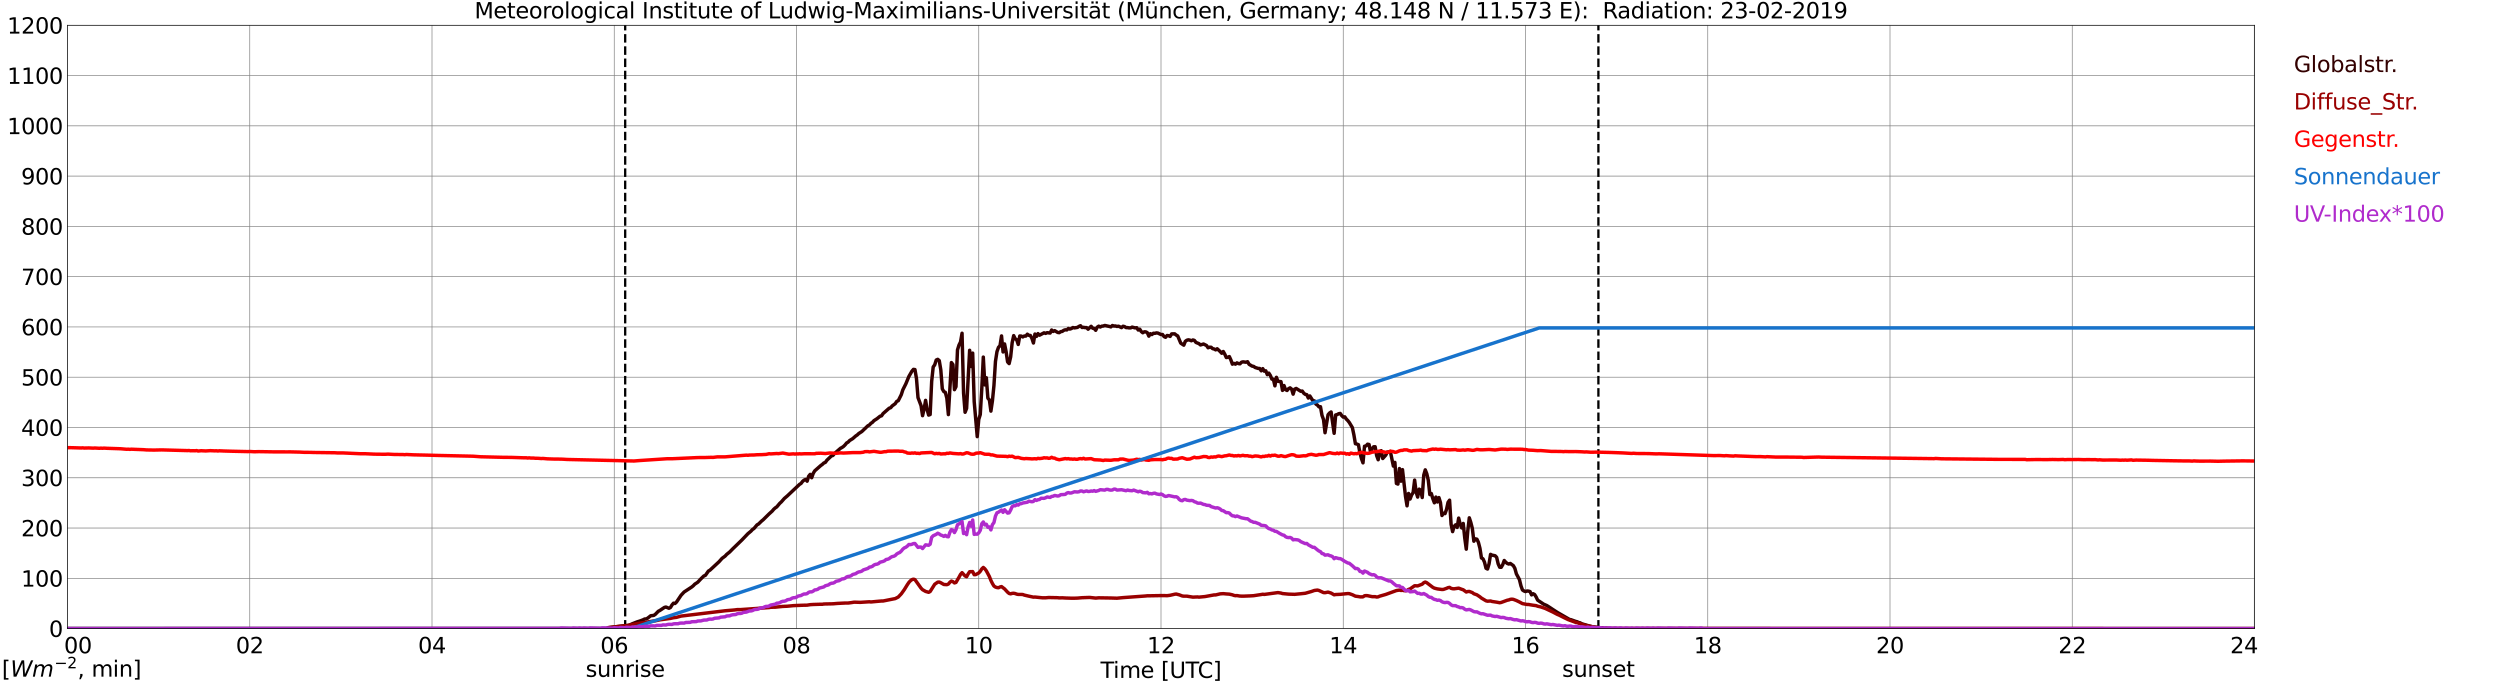 <?xml version="1.0" encoding="utf-8" standalone="no"?>
<!DOCTYPE svg PUBLIC "-//W3C//DTD SVG 1.1//EN"
  "http://www.w3.org/Graphics/SVG/1.1/DTD/svg11.dtd">
<svg xmlns:xlink="http://www.w3.org/1999/xlink" width="1085.4pt" height="296.64pt" viewBox="0 0 1085.4 296.64" xmlns="http://www.w3.org/2000/svg" version="1.1">
 <defs>
  <style type="text/css">*{stroke-linejoin: round; stroke-linecap: butt}</style>
 </defs>
 <g id="figure_1">
  <g id="patch_1">
   <path d="M 0 296.64 
L 1085.4 296.64 
L 1085.4 0 
L 0 0 
z
" style="fill: #ffffff"/>
  </g>
  <g id="axes_1">
   <g id="patch_2">
    <path d="M 29.306 272.909 
L 978.814 272.909 
L 978.814 10.976 
L 29.306 10.976 
z
" style="fill: #ffffff"/>
   </g>
   <g id="patch_3">
    <path d="M 978.814 272.909 
L 978.814 272.909 
L 978.814 10.976 
L 978.814 10.976 
z
" clip-path="url(#p477614a3fb)" style="fill: #d3d3d3; opacity: 0.25; stroke: #d3d3d3; stroke-linejoin: miter"/>
   </g>
   <g id="matplotlib.axis_1">
    <g id="xtick_1">
     <g id="line2d_1">
      <path d="M 29.306 272.909 
L 29.306 10.976 
" clip-path="url(#p477614a3fb)" style="fill: none; stroke: #808080; stroke-width: 0.3; stroke-linecap: square"/>
     </g>
     <g id="line2d_2"/>
     <g id="text_1">
      <!--    00 -->
      <g transform="translate(18.733 283.627) scale(0.095 -0.095)">
       <defs>
        <path id="DejaVuSans-20" transform="scale(0.016)"/>
        <path id="DejaVuSans-30" d="M 2034 4250 
Q 1547 4250 1301 3770 
Q 1056 3291 1056 2328 
Q 1056 1369 1301 889 
Q 1547 409 2034 409 
Q 2525 409 2770 889 
Q 3016 1369 3016 2328 
Q 3016 3291 2770 3770 
Q 2525 4250 2034 4250 
z
M 2034 4750 
Q 2819 4750 3233 4129 
Q 3647 3509 3647 2328 
Q 3647 1150 3233 529 
Q 2819 -91 2034 -91 
Q 1250 -91 836 529 
Q 422 1150 422 2328 
Q 422 3509 836 4129 
Q 1250 4750 2034 4750 
z
" transform="scale(0.016)"/>
       </defs>
       <use xlink:href="#DejaVuSans-20"/>
       <use xlink:href="#DejaVuSans-20" transform="translate(31.787 0)"/>
       <use xlink:href="#DejaVuSans-20" transform="translate(63.574 0)"/>
       <use xlink:href="#DejaVuSans-30" transform="translate(95.361 0)"/>
       <use xlink:href="#DejaVuSans-30" transform="translate(158.984 0)"/>
      </g>
     </g>
    </g>
    <g id="xtick_2">
     <g id="line2d_3">
      <path d="M 108.431 272.909 
L 108.431 10.976 
" clip-path="url(#p477614a3fb)" style="fill: none; stroke: #808080; stroke-width: 0.3; stroke-linecap: square"/>
     </g>
     <g id="line2d_4"/>
     <g id="text_2">
      <!-- 02 -->
      <g transform="translate(102.387 283.627) scale(0.095 -0.095)">
       <defs>
        <path id="DejaVuSans-32" d="M 1228 531 
L 3431 531 
L 3431 0 
L 469 0 
L 469 531 
Q 828 903 1448 1529 
Q 2069 2156 2228 2338 
Q 2531 2678 2651 2914 
Q 2772 3150 2772 3378 
Q 2772 3750 2511 3984 
Q 2250 4219 1831 4219 
Q 1534 4219 1204 4116 
Q 875 4013 500 3803 
L 500 4441 
Q 881 4594 1212 4672 
Q 1544 4750 1819 4750 
Q 2544 4750 2975 4387 
Q 3406 4025 3406 3419 
Q 3406 3131 3298 2873 
Q 3191 2616 2906 2266 
Q 2828 2175 2409 1742 
Q 1991 1309 1228 531 
z
" transform="scale(0.016)"/>
       </defs>
       <use xlink:href="#DejaVuSans-30"/>
       <use xlink:href="#DejaVuSans-32" transform="translate(63.623 0)"/>
      </g>
     </g>
    </g>
    <g id="xtick_3">
     <g id="line2d_5">
      <path d="M 187.557 272.909 
L 187.557 10.976 
" clip-path="url(#p477614a3fb)" style="fill: none; stroke: #808080; stroke-width: 0.3; stroke-linecap: square"/>
     </g>
     <g id="line2d_6"/>
     <g id="text_3">
      <!-- 04 -->
      <g transform="translate(181.513 283.627) scale(0.095 -0.095)">
       <defs>
        <path id="DejaVuSans-34" d="M 2419 4116 
L 825 1625 
L 2419 1625 
L 2419 4116 
z
M 2253 4666 
L 3047 4666 
L 3047 1625 
L 3713 1625 
L 3713 1100 
L 3047 1100 
L 3047 0 
L 2419 0 
L 2419 1100 
L 313 1100 
L 313 1709 
L 2253 4666 
z
" transform="scale(0.016)"/>
       </defs>
       <use xlink:href="#DejaVuSans-30"/>
       <use xlink:href="#DejaVuSans-34" transform="translate(63.623 0)"/>
      </g>
     </g>
    </g>
    <g id="xtick_4">
     <g id="line2d_7">
      <path d="M 266.683 272.909 
L 266.683 10.976 
" clip-path="url(#p477614a3fb)" style="fill: none; stroke: #808080; stroke-width: 0.3; stroke-linecap: square"/>
     </g>
     <g id="line2d_8"/>
     <g id="text_4">
      <!-- 06 -->
      <g transform="translate(260.638 283.627) scale(0.095 -0.095)">
       <defs>
        <path id="DejaVuSans-36" d="M 2113 2584 
Q 1688 2584 1439 2293 
Q 1191 2003 1191 1497 
Q 1191 994 1439 701 
Q 1688 409 2113 409 
Q 2538 409 2786 701 
Q 3034 994 3034 1497 
Q 3034 2003 2786 2293 
Q 2538 2584 2113 2584 
z
M 3366 4563 
L 3366 3988 
Q 3128 4100 2886 4159 
Q 2644 4219 2406 4219 
Q 1781 4219 1451 3797 
Q 1122 3375 1075 2522 
Q 1259 2794 1537 2939 
Q 1816 3084 2150 3084 
Q 2853 3084 3261 2657 
Q 3669 2231 3669 1497 
Q 3669 778 3244 343 
Q 2819 -91 2113 -91 
Q 1303 -91 875 529 
Q 447 1150 447 2328 
Q 447 3434 972 4092 
Q 1497 4750 2381 4750 
Q 2619 4750 2861 4703 
Q 3103 4656 3366 4563 
z
" transform="scale(0.016)"/>
       </defs>
       <use xlink:href="#DejaVuSans-30"/>
       <use xlink:href="#DejaVuSans-36" transform="translate(63.623 0)"/>
      </g>
     </g>
    </g>
    <g id="xtick_5">
     <g id="line2d_9">
      <path d="M 345.808 272.909 
L 345.808 10.976 
" clip-path="url(#p477614a3fb)" style="fill: none; stroke: #808080; stroke-width: 0.3; stroke-linecap: square"/>
     </g>
     <g id="line2d_10"/>
     <g id="text_5">
      <!-- 08 -->
      <g transform="translate(339.764 283.627) scale(0.095 -0.095)">
       <defs>
        <path id="DejaVuSans-38" d="M 2034 2216 
Q 1584 2216 1326 1975 
Q 1069 1734 1069 1313 
Q 1069 891 1326 650 
Q 1584 409 2034 409 
Q 2484 409 2743 651 
Q 3003 894 3003 1313 
Q 3003 1734 2745 1975 
Q 2488 2216 2034 2216 
z
M 1403 2484 
Q 997 2584 770 2862 
Q 544 3141 544 3541 
Q 544 4100 942 4425 
Q 1341 4750 2034 4750 
Q 2731 4750 3128 4425 
Q 3525 4100 3525 3541 
Q 3525 3141 3298 2862 
Q 3072 2584 2669 2484 
Q 3125 2378 3379 2068 
Q 3634 1759 3634 1313 
Q 3634 634 3220 271 
Q 2806 -91 2034 -91 
Q 1263 -91 848 271 
Q 434 634 434 1313 
Q 434 1759 690 2068 
Q 947 2378 1403 2484 
z
M 1172 3481 
Q 1172 3119 1398 2916 
Q 1625 2713 2034 2713 
Q 2441 2713 2670 2916 
Q 2900 3119 2900 3481 
Q 2900 3844 2670 4047 
Q 2441 4250 2034 4250 
Q 1625 4250 1398 4047 
Q 1172 3844 1172 3481 
z
" transform="scale(0.016)"/>
       </defs>
       <use xlink:href="#DejaVuSans-30"/>
       <use xlink:href="#DejaVuSans-38" transform="translate(63.623 0)"/>
      </g>
     </g>
    </g>
    <g id="xtick_6">
     <g id="line2d_11">
      <path d="M 424.934 272.909 
L 424.934 10.976 
" clip-path="url(#p477614a3fb)" style="fill: none; stroke: #808080; stroke-width: 0.3; stroke-linecap: square"/>
     </g>
     <g id="line2d_12"/>
     <g id="text_6">
      <!-- 10 -->
      <g transform="translate(418.89 283.627) scale(0.095 -0.095)">
       <defs>
        <path id="DejaVuSans-31" d="M 794 531 
L 1825 531 
L 1825 4091 
L 703 3866 
L 703 4441 
L 1819 4666 
L 2450 4666 
L 2450 531 
L 3481 531 
L 3481 0 
L 794 0 
L 794 531 
z
" transform="scale(0.016)"/>
       </defs>
       <use xlink:href="#DejaVuSans-31"/>
       <use xlink:href="#DejaVuSans-30" transform="translate(63.623 0)"/>
      </g>
     </g>
    </g>
    <g id="xtick_7">
     <g id="line2d_13">
      <path d="M 504.06 272.909 
L 504.06 10.976 
" clip-path="url(#p477614a3fb)" style="fill: none; stroke: #808080; stroke-width: 0.3; stroke-linecap: square"/>
     </g>
     <g id="line2d_14"/>
     <g id="text_7">
      <!-- 12 -->
      <g transform="translate(498.015 283.627) scale(0.095 -0.095)">
       <use xlink:href="#DejaVuSans-31"/>
       <use xlink:href="#DejaVuSans-32" transform="translate(63.623 0)"/>
      </g>
     </g>
    </g>
    <g id="xtick_8">
     <g id="line2d_15">
      <path d="M 583.185 272.909 
L 583.185 10.976 
" clip-path="url(#p477614a3fb)" style="fill: none; stroke: #808080; stroke-width: 0.3; stroke-linecap: square"/>
     </g>
     <g id="line2d_16"/>
     <g id="text_8">
      <!-- 14 -->
      <g transform="translate(577.141 283.627) scale(0.095 -0.095)">
       <use xlink:href="#DejaVuSans-31"/>
       <use xlink:href="#DejaVuSans-34" transform="translate(63.623 0)"/>
      </g>
     </g>
    </g>
    <g id="xtick_9">
     <g id="line2d_17">
      <path d="M 662.311 272.909 
L 662.311 10.976 
" clip-path="url(#p477614a3fb)" style="fill: none; stroke: #808080; stroke-width: 0.3; stroke-linecap: square"/>
     </g>
     <g id="line2d_18"/>
     <g id="text_9">
      <!-- 16 -->
      <g transform="translate(656.267 283.627) scale(0.095 -0.095)">
       <use xlink:href="#DejaVuSans-31"/>
       <use xlink:href="#DejaVuSans-36" transform="translate(63.623 0)"/>
      </g>
     </g>
    </g>
    <g id="xtick_10">
     <g id="line2d_19">
      <path d="M 741.437 272.909 
L 741.437 10.976 
" clip-path="url(#p477614a3fb)" style="fill: none; stroke: #808080; stroke-width: 0.3; stroke-linecap: square"/>
     </g>
     <g id="line2d_20"/>
     <g id="text_10">
      <!-- 18 -->
      <g transform="translate(735.392 283.627) scale(0.095 -0.095)">
       <use xlink:href="#DejaVuSans-31"/>
       <use xlink:href="#DejaVuSans-38" transform="translate(63.623 0)"/>
      </g>
     </g>
    </g>
    <g id="xtick_11">
     <g id="line2d_21">
      <path d="M 820.562 272.909 
L 820.562 10.976 
" clip-path="url(#p477614a3fb)" style="fill: none; stroke: #808080; stroke-width: 0.3; stroke-linecap: square"/>
     </g>
     <g id="line2d_22"/>
     <g id="text_11">
      <!-- 20 -->
      <g transform="translate(814.518 283.627) scale(0.095 -0.095)">
       <use xlink:href="#DejaVuSans-32"/>
       <use xlink:href="#DejaVuSans-30" transform="translate(63.623 0)"/>
      </g>
     </g>
    </g>
    <g id="xtick_12">
     <g id="line2d_23">
      <path d="M 899.688 272.909 
L 899.688 10.976 
" clip-path="url(#p477614a3fb)" style="fill: none; stroke: #808080; stroke-width: 0.3; stroke-linecap: square"/>
     </g>
     <g id="line2d_24"/>
     <g id="text_12">
      <!-- 22 -->
      <g transform="translate(893.644 283.627) scale(0.095 -0.095)">
       <use xlink:href="#DejaVuSans-32"/>
       <use xlink:href="#DejaVuSans-32" transform="translate(63.623 0)"/>
      </g>
     </g>
    </g>
    <g id="xtick_13">
     <g id="line2d_25">
      <path d="M 978.814 272.909 
L 978.814 10.976 
" clip-path="url(#p477614a3fb)" style="fill: none; stroke: #808080; stroke-width: 0.3; stroke-linecap: square"/>
     </g>
     <g id="line2d_26"/>
     <g id="text_13">
      <!-- 24    -->
      <g transform="translate(968.241 283.627) scale(0.095 -0.095)">
       <use xlink:href="#DejaVuSans-32"/>
       <use xlink:href="#DejaVuSans-34" transform="translate(63.623 0)"/>
       <use xlink:href="#DejaVuSans-20" transform="translate(127.246 0)"/>
       <use xlink:href="#DejaVuSans-20" transform="translate(159.033 0)"/>
       <use xlink:href="#DejaVuSans-20" transform="translate(190.82 0)"/>
      </g>
     </g>
    </g>
    <g id="text_14">
     <!-- Time [UTC] -->
     <g transform="translate(477.806 294.322) scale(0.095 -0.095)">
      <defs>
       <path id="DejaVuSans-54" d="M -19 4666 
L 3928 4666 
L 3928 4134 
L 2272 4134 
L 2272 0 
L 1638 0 
L 1638 4134 
L -19 4134 
L -19 4666 
z
" transform="scale(0.016)"/>
       <path id="DejaVuSans-69" d="M 603 3500 
L 1178 3500 
L 1178 0 
L 603 0 
L 603 3500 
z
M 603 4863 
L 1178 4863 
L 1178 4134 
L 603 4134 
L 603 4863 
z
" transform="scale(0.016)"/>
       <path id="DejaVuSans-6d" d="M 3328 2828 
Q 3544 3216 3844 3400 
Q 4144 3584 4550 3584 
Q 5097 3584 5394 3201 
Q 5691 2819 5691 2113 
L 5691 0 
L 5113 0 
L 5113 2094 
Q 5113 2597 4934 2840 
Q 4756 3084 4391 3084 
Q 3944 3084 3684 2787 
Q 3425 2491 3425 1978 
L 3425 0 
L 2847 0 
L 2847 2094 
Q 2847 2600 2669 2842 
Q 2491 3084 2119 3084 
Q 1678 3084 1418 2786 
Q 1159 2488 1159 1978 
L 1159 0 
L 581 0 
L 581 3500 
L 1159 3500 
L 1159 2956 
Q 1356 3278 1631 3431 
Q 1906 3584 2284 3584 
Q 2666 3584 2933 3390 
Q 3200 3197 3328 2828 
z
" transform="scale(0.016)"/>
       <path id="DejaVuSans-65" d="M 3597 1894 
L 3597 1613 
L 953 1613 
Q 991 1019 1311 708 
Q 1631 397 2203 397 
Q 2534 397 2845 478 
Q 3156 559 3463 722 
L 3463 178 
Q 3153 47 2828 -22 
Q 2503 -91 2169 -91 
Q 1331 -91 842 396 
Q 353 884 353 1716 
Q 353 2575 817 3079 
Q 1281 3584 2069 3584 
Q 2775 3584 3186 3129 
Q 3597 2675 3597 1894 
z
M 3022 2063 
Q 3016 2534 2758 2815 
Q 2500 3097 2075 3097 
Q 1594 3097 1305 2825 
Q 1016 2553 972 2059 
L 3022 2063 
z
" transform="scale(0.016)"/>
       <path id="DejaVuSans-5b" d="M 550 4863 
L 1875 4863 
L 1875 4416 
L 1125 4416 
L 1125 -397 
L 1875 -397 
L 1875 -844 
L 550 -844 
L 550 4863 
z
" transform="scale(0.016)"/>
       <path id="DejaVuSans-55" d="M 556 4666 
L 1191 4666 
L 1191 1831 
Q 1191 1081 1462 751 
Q 1734 422 2344 422 
Q 2950 422 3222 751 
Q 3494 1081 3494 1831 
L 3494 4666 
L 4128 4666 
L 4128 1753 
Q 4128 841 3676 375 
Q 3225 -91 2344 -91 
Q 1459 -91 1007 375 
Q 556 841 556 1753 
L 556 4666 
z
" transform="scale(0.016)"/>
       <path id="DejaVuSans-43" d="M 4122 4306 
L 4122 3641 
Q 3803 3938 3442 4084 
Q 3081 4231 2675 4231 
Q 1875 4231 1450 3742 
Q 1025 3253 1025 2328 
Q 1025 1406 1450 917 
Q 1875 428 2675 428 
Q 3081 428 3442 575 
Q 3803 722 4122 1019 
L 4122 359 
Q 3791 134 3420 21 
Q 3050 -91 2638 -91 
Q 1578 -91 968 557 
Q 359 1206 359 2328 
Q 359 3453 968 4101 
Q 1578 4750 2638 4750 
Q 3056 4750 3426 4639 
Q 3797 4528 4122 4306 
z
" transform="scale(0.016)"/>
       <path id="DejaVuSans-5d" d="M 1947 4863 
L 1947 -844 
L 622 -844 
L 622 -397 
L 1369 -397 
L 1369 4416 
L 622 4416 
L 622 4863 
L 1947 4863 
z
" transform="scale(0.016)"/>
      </defs>
      <use xlink:href="#DejaVuSans-54"/>
      <use xlink:href="#DejaVuSans-69" transform="translate(57.959 0)"/>
      <use xlink:href="#DejaVuSans-6d" transform="translate(85.742 0)"/>
      <use xlink:href="#DejaVuSans-65" transform="translate(183.154 0)"/>
      <use xlink:href="#DejaVuSans-20" transform="translate(244.678 0)"/>
      <use xlink:href="#DejaVuSans-5b" transform="translate(276.465 0)"/>
      <use xlink:href="#DejaVuSans-55" transform="translate(315.479 0)"/>
      <use xlink:href="#DejaVuSans-54" transform="translate(388.672 0)"/>
      <use xlink:href="#DejaVuSans-43" transform="translate(443.881 0)"/>
      <use xlink:href="#DejaVuSans-5d" transform="translate(513.705 0)"/>
     </g>
    </g>
   </g>
   <g id="matplotlib.axis_2">
    <g id="ytick_1">
     <g id="line2d_27">
      <path d="M 29.306 272.909 
L 978.814 272.909 
" clip-path="url(#p477614a3fb)" style="fill: none; stroke: #808080; stroke-width: 0.3; stroke-linecap: square"/>
     </g>
     <g id="line2d_28"/>
     <g id="text_15">
      <!-- 0 -->
      <g transform="translate(21.261 276.518) scale(0.095 -0.095)">
       <use xlink:href="#DejaVuSans-30"/>
      </g>
     </g>
    </g>
    <g id="ytick_2">
     <g id="line2d_29">
      <path d="M 29.306 251.081 
L 978.814 251.081 
" clip-path="url(#p477614a3fb)" style="fill: none; stroke: #808080; stroke-width: 0.3; stroke-linecap: square"/>
     </g>
     <g id="line2d_30"/>
     <g id="text_16">
      <!-- 100 -->
      <g transform="translate(9.173 254.69) scale(0.095 -0.095)">
       <use xlink:href="#DejaVuSans-31"/>
       <use xlink:href="#DejaVuSans-30" transform="translate(63.623 0)"/>
       <use xlink:href="#DejaVuSans-30" transform="translate(127.246 0)"/>
      </g>
     </g>
    </g>
    <g id="ytick_3">
     <g id="line2d_31">
      <path d="M 29.306 229.253 
L 978.814 229.253 
" clip-path="url(#p477614a3fb)" style="fill: none; stroke: #808080; stroke-width: 0.3; stroke-linecap: square"/>
     </g>
     <g id="line2d_32"/>
     <g id="text_17">
      <!-- 200 -->
      <g transform="translate(9.173 232.863) scale(0.095 -0.095)">
       <use xlink:href="#DejaVuSans-32"/>
       <use xlink:href="#DejaVuSans-30" transform="translate(63.623 0)"/>
       <use xlink:href="#DejaVuSans-30" transform="translate(127.246 0)"/>
      </g>
     </g>
    </g>
    <g id="ytick_4">
     <g id="line2d_33">
      <path d="M 29.306 207.426 
L 978.814 207.426 
" clip-path="url(#p477614a3fb)" style="fill: none; stroke: #808080; stroke-width: 0.3; stroke-linecap: square"/>
     </g>
     <g id="line2d_34"/>
     <g id="text_18">
      <!-- 300 -->
      <g transform="translate(9.173 211.035) scale(0.095 -0.095)">
       <defs>
        <path id="DejaVuSans-33" d="M 2597 2516 
Q 3050 2419 3304 2112 
Q 3559 1806 3559 1356 
Q 3559 666 3084 287 
Q 2609 -91 1734 -91 
Q 1441 -91 1130 -33 
Q 819 25 488 141 
L 488 750 
Q 750 597 1062 519 
Q 1375 441 1716 441 
Q 2309 441 2620 675 
Q 2931 909 2931 1356 
Q 2931 1769 2642 2001 
Q 2353 2234 1838 2234 
L 1294 2234 
L 1294 2753 
L 1863 2753 
Q 2328 2753 2575 2939 
Q 2822 3125 2822 3475 
Q 2822 3834 2567 4026 
Q 2313 4219 1838 4219 
Q 1578 4219 1281 4162 
Q 984 4106 628 3988 
L 628 4550 
Q 988 4650 1302 4700 
Q 1616 4750 1894 4750 
Q 2613 4750 3031 4423 
Q 3450 4097 3450 3541 
Q 3450 3153 3228 2886 
Q 3006 2619 2597 2516 
z
" transform="scale(0.016)"/>
       </defs>
       <use xlink:href="#DejaVuSans-33"/>
       <use xlink:href="#DejaVuSans-30" transform="translate(63.623 0)"/>
       <use xlink:href="#DejaVuSans-30" transform="translate(127.246 0)"/>
      </g>
     </g>
    </g>
    <g id="ytick_5">
     <g id="line2d_35">
      <path d="M 29.306 185.598 
L 978.814 185.598 
" clip-path="url(#p477614a3fb)" style="fill: none; stroke: #808080; stroke-width: 0.3; stroke-linecap: square"/>
     </g>
     <g id="line2d_36"/>
     <g id="text_19">
      <!-- 400 -->
      <g transform="translate(9.173 189.207) scale(0.095 -0.095)">
       <use xlink:href="#DejaVuSans-34"/>
       <use xlink:href="#DejaVuSans-30" transform="translate(63.623 0)"/>
       <use xlink:href="#DejaVuSans-30" transform="translate(127.246 0)"/>
      </g>
     </g>
    </g>
    <g id="ytick_6">
     <g id="line2d_37">
      <path d="M 29.306 163.77 
L 978.814 163.77 
" clip-path="url(#p477614a3fb)" style="fill: none; stroke: #808080; stroke-width: 0.3; stroke-linecap: square"/>
     </g>
     <g id="line2d_38"/>
     <g id="text_20">
      <!-- 500 -->
      <g transform="translate(9.173 167.379) scale(0.095 -0.095)">
       <defs>
        <path id="DejaVuSans-35" d="M 691 4666 
L 3169 4666 
L 3169 4134 
L 1269 4134 
L 1269 2991 
Q 1406 3038 1543 3061 
Q 1681 3084 1819 3084 
Q 2600 3084 3056 2656 
Q 3513 2228 3513 1497 
Q 3513 744 3044 326 
Q 2575 -91 1722 -91 
Q 1428 -91 1123 -41 
Q 819 9 494 109 
L 494 744 
Q 775 591 1075 516 
Q 1375 441 1709 441 
Q 2250 441 2565 725 
Q 2881 1009 2881 1497 
Q 2881 1984 2565 2268 
Q 2250 2553 1709 2553 
Q 1456 2553 1204 2497 
Q 953 2441 691 2322 
L 691 4666 
z
" transform="scale(0.016)"/>
       </defs>
       <use xlink:href="#DejaVuSans-35"/>
       <use xlink:href="#DejaVuSans-30" transform="translate(63.623 0)"/>
       <use xlink:href="#DejaVuSans-30" transform="translate(127.246 0)"/>
      </g>
     </g>
    </g>
    <g id="ytick_7">
     <g id="line2d_39">
      <path d="M 29.306 141.942 
L 978.814 141.942 
" clip-path="url(#p477614a3fb)" style="fill: none; stroke: #808080; stroke-width: 0.3; stroke-linecap: square"/>
     </g>
     <g id="line2d_40"/>
     <g id="text_21">
      <!-- 600 -->
      <g transform="translate(9.173 145.551) scale(0.095 -0.095)">
       <use xlink:href="#DejaVuSans-36"/>
       <use xlink:href="#DejaVuSans-30" transform="translate(63.623 0)"/>
       <use xlink:href="#DejaVuSans-30" transform="translate(127.246 0)"/>
      </g>
     </g>
    </g>
    <g id="ytick_8">
     <g id="line2d_41">
      <path d="M 29.306 120.114 
L 978.814 120.114 
" clip-path="url(#p477614a3fb)" style="fill: none; stroke: #808080; stroke-width: 0.3; stroke-linecap: square"/>
     </g>
     <g id="line2d_42"/>
     <g id="text_22">
      <!-- 700 -->
      <g transform="translate(9.173 123.724) scale(0.095 -0.095)">
       <defs>
        <path id="DejaVuSans-37" d="M 525 4666 
L 3525 4666 
L 3525 4397 
L 1831 0 
L 1172 0 
L 2766 4134 
L 525 4134 
L 525 4666 
z
" transform="scale(0.016)"/>
       </defs>
       <use xlink:href="#DejaVuSans-37"/>
       <use xlink:href="#DejaVuSans-30" transform="translate(63.623 0)"/>
       <use xlink:href="#DejaVuSans-30" transform="translate(127.246 0)"/>
      </g>
     </g>
    </g>
    <g id="ytick_9">
     <g id="line2d_43">
      <path d="M 29.306 98.287 
L 978.814 98.287 
" clip-path="url(#p477614a3fb)" style="fill: none; stroke: #808080; stroke-width: 0.3; stroke-linecap: square"/>
     </g>
     <g id="line2d_44"/>
     <g id="text_23">
      <!-- 800 -->
      <g transform="translate(9.173 101.896) scale(0.095 -0.095)">
       <use xlink:href="#DejaVuSans-38"/>
       <use xlink:href="#DejaVuSans-30" transform="translate(63.623 0)"/>
       <use xlink:href="#DejaVuSans-30" transform="translate(127.246 0)"/>
      </g>
     </g>
    </g>
    <g id="ytick_10">
     <g id="line2d_45">
      <path d="M 29.306 76.459 
L 978.814 76.459 
" clip-path="url(#p477614a3fb)" style="fill: none; stroke: #808080; stroke-width: 0.3; stroke-linecap: square"/>
     </g>
     <g id="line2d_46"/>
     <g id="text_24">
      <!-- 900 -->
      <g transform="translate(9.173 80.068) scale(0.095 -0.095)">
       <defs>
        <path id="DejaVuSans-39" d="M 703 97 
L 703 672 
Q 941 559 1184 500 
Q 1428 441 1663 441 
Q 2288 441 2617 861 
Q 2947 1281 2994 2138 
Q 2813 1869 2534 1725 
Q 2256 1581 1919 1581 
Q 1219 1581 811 2004 
Q 403 2428 403 3163 
Q 403 3881 828 4315 
Q 1253 4750 1959 4750 
Q 2769 4750 3195 4129 
Q 3622 3509 3622 2328 
Q 3622 1225 3098 567 
Q 2575 -91 1691 -91 
Q 1453 -91 1209 -44 
Q 966 3 703 97 
z
M 1959 2075 
Q 2384 2075 2632 2365 
Q 2881 2656 2881 3163 
Q 2881 3666 2632 3958 
Q 2384 4250 1959 4250 
Q 1534 4250 1286 3958 
Q 1038 3666 1038 3163 
Q 1038 2656 1286 2365 
Q 1534 2075 1959 2075 
z
" transform="scale(0.016)"/>
       </defs>
       <use xlink:href="#DejaVuSans-39"/>
       <use xlink:href="#DejaVuSans-30" transform="translate(63.623 0)"/>
       <use xlink:href="#DejaVuSans-30" transform="translate(127.246 0)"/>
      </g>
     </g>
    </g>
    <g id="ytick_11">
     <g id="line2d_47">
      <path d="M 29.306 54.631 
L 978.814 54.631 
" clip-path="url(#p477614a3fb)" style="fill: none; stroke: #808080; stroke-width: 0.3; stroke-linecap: square"/>
     </g>
     <g id="line2d_48"/>
     <g id="text_25">
      <!-- 1000 -->
      <g transform="translate(3.128 58.24) scale(0.095 -0.095)">
       <use xlink:href="#DejaVuSans-31"/>
       <use xlink:href="#DejaVuSans-30" transform="translate(63.623 0)"/>
       <use xlink:href="#DejaVuSans-30" transform="translate(127.246 0)"/>
       <use xlink:href="#DejaVuSans-30" transform="translate(190.869 0)"/>
      </g>
     </g>
    </g>
    <g id="ytick_12">
     <g id="line2d_49">
      <path d="M 29.306 32.803 
L 978.814 32.803 
" clip-path="url(#p477614a3fb)" style="fill: none; stroke: #808080; stroke-width: 0.3; stroke-linecap: square"/>
     </g>
     <g id="line2d_50"/>
     <g id="text_26">
      <!-- 1100 -->
      <g transform="translate(3.128 36.413) scale(0.095 -0.095)">
       <use xlink:href="#DejaVuSans-31"/>
       <use xlink:href="#DejaVuSans-31" transform="translate(63.623 0)"/>
       <use xlink:href="#DejaVuSans-30" transform="translate(127.246 0)"/>
       <use xlink:href="#DejaVuSans-30" transform="translate(190.869 0)"/>
      </g>
     </g>
    </g>
    <g id="ytick_13">
     <g id="line2d_51">
      <path d="M 29.306 10.976 
L 978.814 10.976 
" clip-path="url(#p477614a3fb)" style="fill: none; stroke: #808080; stroke-width: 0.3; stroke-linecap: square"/>
     </g>
     <g id="line2d_52"/>
     <g id="text_27">
      <!-- 1200 -->
      <g transform="translate(3.128 14.585) scale(0.095 -0.095)">
       <use xlink:href="#DejaVuSans-31"/>
       <use xlink:href="#DejaVuSans-32" transform="translate(63.623 0)"/>
       <use xlink:href="#DejaVuSans-30" transform="translate(127.246 0)"/>
       <use xlink:href="#DejaVuSans-30" transform="translate(190.869 0)"/>
      </g>
     </g>
    </g>
   </g>
   <g id="line2d_53">
    <path d="M 271.43 272.909 
L 271.43 10.976 
" clip-path="url(#p477614a3fb)" style="fill: none; stroke-dasharray: 3.7,1.6; stroke-dashoffset: 0; stroke: #000000"/>
   </g>
   <g id="line2d_54">
    <path d="M 693.961 272.909 
L 693.961 10.976 
" clip-path="url(#p477614a3fb)" style="fill: none; stroke-dasharray: 3.7,1.6; stroke-dashoffset: 0; stroke: #000000"/>
   </g>
   <g id="line2d_55">
    <path d="M 29.306 272.909 
L 263.386 272.909 
L 264.045 272.546 
L 269.32 271.887 
L 272.617 271.512 
L 273.277 271.385 
L 274.595 270.789 
L 276.573 270.006 
L 277.892 269.598 
L 279.211 269.095 
L 279.87 268.751 
L 280.53 268.72 
L 281.189 268.375 
L 282.508 267.341 
L 283.827 267.183 
L 284.486 266.745 
L 285.805 265.396 
L 286.464 265.051 
L 288.442 263.732 
L 289.102 263.545 
L 290.42 264.079 
L 291.08 263.765 
L 291.739 262.667 
L 292.399 261.884 
L 293.058 262.008 
L 293.717 261.382 
L 295.696 258.433 
L 297.014 257.023 
L 300.311 254.857 
L 300.971 254.325 
L 301.63 253.635 
L 302.949 252.757 
L 304.267 251.345 
L 305.586 250.06 
L 306.246 249.808 
L 307.564 247.927 
L 308.224 247.551 
L 312.18 243.882 
L 313.499 242.407 
L 314.818 241.435 
L 315.477 240.713 
L 316.796 239.648 
L 318.114 238.299 
L 322.071 234.472 
L 324.708 231.713 
L 326.027 230.615 
L 326.686 229.895 
L 327.346 229.454 
L 328.665 227.887 
L 329.324 227.511 
L 330.643 226.226 
L 331.302 225.691 
L 333.94 223.089 
L 335.258 221.897 
L 335.918 221.114 
L 336.577 220.518 
L 337.236 220.077 
L 338.555 218.51 
L 339.215 217.914 
L 340.533 216.408 
L 341.852 215.279 
L 347.127 210.294 
L 347.787 209.886 
L 348.446 209.008 
L 349.105 208.443 
L 349.765 208.161 
L 350.424 208.914 
L 351.083 206.782 
L 351.743 205.965 
L 352.402 207.408 
L 353.062 205.527 
L 353.721 204.429 
L 356.359 202.108 
L 357.018 201.637 
L 357.677 201.01 
L 358.337 200.759 
L 358.996 199.819 
L 360.974 197.937 
L 361.634 197.749 
L 362.293 196.902 
L 364.93 194.613 
L 365.59 194.268 
L 366.249 193.796 
L 366.909 193.139 
L 367.568 192.323 
L 368.227 191.947 
L 368.887 191.256 
L 370.206 190.441 
L 371.524 189.28 
L 372.184 188.841 
L 372.843 188.215 
L 374.162 187.368 
L 376.799 184.858 
L 377.459 184.513 
L 378.118 183.793 
L 378.777 183.354 
L 379.437 182.631 
L 380.756 181.784 
L 382.074 180.719 
L 382.734 180.532 
L 383.393 179.558 
L 386.031 177.238 
L 386.69 177.017 
L 387.349 176.234 
L 388.668 175.262 
L 389.328 174.258 
L 389.987 173.977 
L 391.306 171.342 
L 391.965 169.273 
L 393.284 166.638 
L 394.603 163.438 
L 395.921 161.148 
L 396.581 160.365 
L 397.24 160.459 
L 397.899 164.379 
L 398.559 172.628 
L 399.878 176.109 
L 400.537 180.468 
L 401.196 177.583 
L 401.856 173.82 
L 402.515 177.803 
L 403.175 180.217 
L 403.834 179.966 
L 404.493 165.604 
L 405.153 159.33 
L 405.812 158.389 
L 406.471 156.32 
L 407.131 156.006 
L 407.79 156.571 
L 408.45 160.522 
L 409.109 168.832 
L 409.768 170.024 
L 410.428 170.338 
L 411.087 172.909 
L 411.746 179.997 
L 413.065 157.418 
L 413.725 158.265 
L 414.384 169.179 
L 415.043 167.891 
L 415.703 151.928 
L 416.362 149.796 
L 417.022 148.48 
L 417.681 144.684 
L 418.34 170.683 
L 419 178.995 
L 419.659 177.301 
L 420.978 152.086 
L 421.637 159.11 
L 422.297 153.308 
L 422.956 174.385 
L 424.275 189.564 
L 424.934 182.099 
L 425.593 179.966 
L 426.253 168.738 
L 426.912 155.035 
L 427.572 167.107 
L 428.231 164.004 
L 428.89 172.879 
L 429.55 173.632 
L 430.209 178.493 
L 430.869 174.04 
L 431.528 167.391 
L 432.187 156.916 
L 432.847 152.651 
L 433.506 150.8 
L 434.165 150.08 
L 434.825 145.845 
L 435.484 152.808 
L 436.144 149.327 
L 436.803 152.651 
L 437.462 157.134 
L 438.122 157.857 
L 438.781 154.971 
L 439.44 148.792 
L 440.1 145.718 
L 440.759 147.1 
L 441.419 147.506 
L 442.078 149.545 
L 442.737 145.876 
L 443.397 145.908 
L 444.056 146.284 
L 444.716 145.876 
L 445.375 145.908 
L 446.034 145.092 
L 446.694 145.594 
L 447.353 145.657 
L 448.012 146.88 
L 448.672 148.918 
L 449.331 145.029 
L 449.991 146.063 
L 450.65 144.841 
L 451.309 145.531 
L 453.287 144.496 
L 453.947 144.747 
L 454.606 144.433 
L 455.925 144.59 
L 456.584 143.274 
L 457.244 143.9 
L 457.903 143.555 
L 459.222 144.339 
L 459.881 144.433 
L 460.541 143.994 
L 461.2 143.87 
L 461.859 143.398 
L 462.519 143.18 
L 463.178 143.241 
L 463.838 142.615 
L 464.497 142.866 
L 465.156 142.645 
L 465.816 142.206 
L 466.475 142.364 
L 467.794 142.143 
L 468.453 141.704 
L 469.113 141.423 
L 469.772 142.176 
L 470.431 142.112 
L 471.091 142.239 
L 471.75 142.239 
L 472.409 142.929 
L 473.728 141.674 
L 474.388 142.49 
L 475.047 142.615 
L 475.706 143.398 
L 476.366 142.049 
L 477.025 141.61 
L 477.685 141.988 
L 478.344 141.61 
L 479.003 141.547 
L 479.663 141.298 
L 481.641 141.737 
L 482.3 141.925 
L 482.96 141.329 
L 483.619 141.547 
L 484.278 141.517 
L 484.938 141.737 
L 485.597 141.61 
L 486.916 142.239 
L 487.575 141.643 
L 488.235 141.798 
L 488.894 142.239 
L 489.553 142.239 
L 490.213 142.364 
L 490.872 142.364 
L 491.532 142.019 
L 492.85 142.364 
L 493.51 142.27 
L 494.169 143.274 
L 494.828 142.929 
L 495.488 143.931 
L 496.147 144.466 
L 496.807 144.057 
L 497.466 144.088 
L 498.125 144.433 
L 498.785 145.939 
L 499.444 144.872 
L 500.103 145.249 
L 500.763 144.684 
L 501.422 144.717 
L 502.082 144.527 
L 502.741 144.623 
L 504.06 145.249 
L 504.719 145.219 
L 505.379 146.127 
L 506.038 146.441 
L 506.697 145.657 
L 507.357 145.751 
L 508.016 146.063 
L 508.675 144.968 
L 509.994 144.935 
L 510.654 145.467 
L 511.313 145.845 
L 512.632 148.982 
L 513.95 149.859 
L 514.61 148.196 
L 515.269 147.727 
L 515.929 147.539 
L 516.588 147.663 
L 517.247 147.947 
L 517.907 147.6 
L 518.566 147.79 
L 519.226 148.667 
L 520.544 149.2 
L 521.204 149.765 
L 522.522 149.357 
L 523.841 150.016 
L 524.501 150.988 
L 525.16 150.737 
L 525.819 150.769 
L 526.479 151.365 
L 527.138 151.52 
L 527.797 151.898 
L 528.457 151.426 
L 529.776 152.651 
L 530.435 153.371 
L 531.094 152.618 
L 531.754 153.779 
L 532.413 155.222 
L 533.073 155.128 
L 533.732 154.814 
L 534.391 156.257 
L 535.051 158.108 
L 535.71 157.763 
L 536.369 158.108 
L 537.029 157.543 
L 537.688 157.857 
L 538.348 157.951 
L 539.007 157.261 
L 539.666 157.104 
L 540.985 157.261 
L 541.644 157.041 
L 542.304 158.169 
L 543.623 158.955 
L 544.282 159.079 
L 544.941 159.551 
L 546.26 159.957 
L 546.919 159.989 
L 547.579 160.994 
L 548.238 160.051 
L 548.898 161.148 
L 549.557 160.994 
L 550.216 162.655 
L 550.876 161.995 
L 551.535 163.03 
L 552.195 164.599 
L 552.854 164.663 
L 553.513 167.516 
L 554.173 163.816 
L 554.832 165.54 
L 556.151 165.697 
L 556.81 169.491 
L 557.47 167.391 
L 558.129 169.179 
L 558.788 169.524 
L 559.448 168.738 
L 560.107 168.393 
L 560.766 168.928 
L 561.426 171.122 
L 562.085 168.958 
L 562.745 168.644 
L 564.723 169.869 
L 565.382 169.775 
L 566.042 170.716 
L 566.701 171.215 
L 567.36 171.342 
L 568.02 172.815 
L 568.679 171.907 
L 569.998 173.977 
L 570.657 174.04 
L 571.317 175.45 
L 571.976 175.858 
L 572.635 176.642 
L 573.295 176.579 
L 573.954 180.342 
L 574.613 182.129 
L 575.273 187.87 
L 576.592 180.06 
L 577.251 179.307 
L 577.91 178.868 
L 579.229 188.121 
L 579.889 180.154 
L 580.548 179.997 
L 581.207 179.621 
L 581.867 179.497 
L 582.526 180.438 
L 583.185 181.095 
L 583.845 180.97 
L 584.504 181.942 
L 585.164 182.601 
L 585.823 183.448 
L 587.142 185.644 
L 587.801 188.778 
L 588.46 192.637 
L 589.12 192.792 
L 589.779 193.076 
L 590.439 196.682 
L 591.098 199.159 
L 591.757 200.947 
L 592.417 193.735 
L 593.076 193.609 
L 593.736 192.855 
L 594.395 192.982 
L 595.054 196.368 
L 595.714 194.831 
L 596.373 193.984 
L 597.032 193.953 
L 597.692 197.81 
L 598.351 199.598 
L 599.011 196.368 
L 599.67 195.678 
L 600.329 199.065 
L 601.648 197.592 
L 602.307 196.274 
L 602.967 196.213 
L 603.626 195.992 
L 604.945 202.359 
L 605.604 200.759 
L 606.264 209.886 
L 606.923 210.167 
L 607.582 203.424 
L 608.242 208.914 
L 608.901 203.896 
L 610.22 215.563 
L 610.879 219.608 
L 611.539 214.245 
L 612.198 216.659 
L 612.858 214.904 
L 613.517 213.869 
L 614.176 208.443 
L 614.836 213.649 
L 615.495 215.812 
L 616.154 212.363 
L 616.814 212.865 
L 617.473 216.002 
L 618.133 206.28 
L 618.792 203.99 
L 619.451 205.684 
L 620.111 208.537 
L 620.77 214.716 
L 621.429 214.275 
L 622.089 216.534 
L 622.748 218.291 
L 623.408 215.812 
L 624.067 217.944 
L 624.726 216.032 
L 625.386 218.195 
L 626.045 223.809 
L 626.705 222.805 
L 627.364 222.995 
L 628.023 221.144 
L 628.683 218.101 
L 629.342 217.161 
L 630.001 227.636 
L 630.661 230.803 
L 631.32 228.546 
L 631.98 227.856 
L 632.639 228.985 
L 633.298 224.938 
L 633.958 227.605 
L 634.617 229.205 
L 635.276 227.26 
L 635.936 233.595 
L 636.595 238.425 
L 637.255 230.395 
L 637.914 224.814 
L 638.573 226.852 
L 639.233 229.454 
L 639.892 234.974 
L 640.552 233.94 
L 641.211 234.097 
L 641.87 235.476 
L 642.53 238.048 
L 643.189 242.252 
L 643.848 242.597 
L 644.508 244.07 
L 645.167 246.705 
L 645.827 247.049 
L 646.486 244.79 
L 647.145 240.682 
L 647.805 241.027 
L 649.123 241.278 
L 649.783 241.968 
L 650.442 244.79 
L 651.102 246.266 
L 651.761 246.296 
L 652.42 245.168 
L 653.08 243.347 
L 653.739 244.101 
L 654.399 244.633 
L 655.058 244.884 
L 655.717 244.633 
L 657.036 245.576 
L 657.695 246.766 
L 658.355 249.149 
L 659.674 251.627 
L 660.333 254.325 
L 660.992 256.143 
L 661.652 256.584 
L 662.311 256.835 
L 662.97 256.584 
L 663.63 256.645 
L 664.289 256.835 
L 664.949 258.275 
L 665.608 257.776 
L 666.267 258.12 
L 666.927 259.186 
L 667.586 260.565 
L 670.224 262.322 
L 671.542 262.888 
L 672.861 263.732 
L 674.18 264.612 
L 676.158 265.898 
L 681.433 268.941 
L 682.092 269.065 
L 684.071 269.785 
L 684.73 269.942 
L 685.389 270.257 
L 686.049 270.414 
L 686.708 270.822 
L 688.686 271.385 
L 691.324 272.138 
L 691.983 272.169 
L 692.643 272.326 
L 693.302 272.326 
L 694.621 272.514 
L 699.236 272.909 
L 700.555 272.859 
L 702.533 272.909 
L 978.154 272.909 
L 978.154 272.909 
" clip-path="url(#p477614a3fb)" style="fill: none; stroke: #330000; stroke-width: 1.5; stroke-linecap: square"/>
   </g>
   <g id="line2d_56">
    <path d="M 29.306 272.909 
L 263.386 272.909 
L 264.045 272.474 
L 266.023 272.265 
L 267.342 272.097 
L 271.298 271.676 
L 272.617 271.593 
L 273.936 271.256 
L 275.255 271.005 
L 278.552 270.416 
L 279.87 270.25 
L 283.167 269.704 
L 284.486 269.536 
L 286.464 269.115 
L 291.08 268.486 
L 292.399 268.192 
L 293.717 268.024 
L 295.696 267.478 
L 314.818 265.171 
L 318.774 264.835 
L 320.093 264.667 
L 321.411 264.667 
L 333.94 263.785 
L 334.599 263.658 
L 336.577 263.617 
L 339.874 263.281 
L 341.852 263.198 
L 344.49 262.944 
L 348.446 262.776 
L 350.424 262.735 
L 351.743 262.525 
L 353.062 262.442 
L 355.699 262.357 
L 357.018 262.357 
L 357.677 262.231 
L 361.634 262.148 
L 363.612 261.98 
L 366.909 261.812 
L 368.227 261.812 
L 369.546 261.643 
L 370.865 261.434 
L 373.502 261.519 
L 377.459 261.266 
L 378.118 261.351 
L 380.756 261.098 
L 382.734 260.93 
L 383.393 260.93 
L 388.668 259.882 
L 389.987 259.21 
L 391.306 257.824 
L 392.624 255.977 
L 393.943 253.836 
L 394.603 252.871 
L 395.262 252.157 
L 395.921 251.653 
L 396.581 251.443 
L 397.24 251.653 
L 399.878 255.348 
L 400.537 256.018 
L 401.856 256.774 
L 403.175 257.154 
L 403.834 256.817 
L 405.812 253.668 
L 407.131 252.744 
L 407.79 252.703 
L 408.45 252.998 
L 409.768 253.753 
L 411.087 253.836 
L 411.746 253.585 
L 412.406 252.788 
L 413.065 252.284 
L 413.725 252.535 
L 414.384 253.08 
L 415.043 252.871 
L 416.362 250.605 
L 417.022 249.387 
L 417.681 248.632 
L 419 250.06 
L 419.659 250.393 
L 420.318 249.178 
L 420.978 248.211 
L 422.297 248.169 
L 422.956 249.514 
L 423.615 249.47 
L 424.934 248.756 
L 425.593 248.043 
L 426.253 246.995 
L 426.912 246.364 
L 427.572 246.951 
L 428.231 247.833 
L 429.55 250.311 
L 430.209 251.989 
L 430.869 253.334 
L 431.528 254.425 
L 432.187 254.886 
L 432.847 255.095 
L 433.506 255.18 
L 434.165 254.844 
L 434.825 254.676 
L 436.144 255.682 
L 437.462 257.11 
L 438.122 257.656 
L 438.781 257.824 
L 439.44 257.614 
L 440.1 257.573 
L 440.759 257.699 
L 441.419 257.95 
L 442.078 258.077 
L 443.397 258.077 
L 444.056 258.118 
L 444.716 258.369 
L 446.694 258.832 
L 448.672 259.251 
L 449.331 259.21 
L 452.628 259.546 
L 453.947 259.546 
L 455.266 259.419 
L 459.222 259.502 
L 459.881 259.587 
L 461.2 259.546 
L 462.519 259.629 
L 465.156 259.714 
L 466.475 259.714 
L 467.794 259.67 
L 469.772 259.502 
L 473.069 259.378 
L 475.706 259.67 
L 477.025 259.546 
L 482.3 259.629 
L 484.938 259.714 
L 487.575 259.461 
L 497.466 258.747 
L 498.125 258.664 
L 499.444 258.664 
L 504.06 258.579 
L 505.379 258.579 
L 506.697 258.623 
L 508.016 258.454 
L 509.994 257.992 
L 510.654 257.909 
L 511.972 258.245 
L 513.291 258.747 
L 513.95 258.832 
L 515.269 258.832 
L 517.907 259.251 
L 519.885 259.168 
L 520.544 259.251 
L 523.182 259 
L 527.138 258.286 
L 527.797 258.286 
L 529.776 257.824 
L 531.094 257.741 
L 532.413 257.865 
L 533.732 257.95 
L 535.051 258.245 
L 535.71 258.496 
L 536.369 258.623 
L 537.029 258.579 
L 538.348 258.791 
L 539.666 258.832 
L 542.963 258.705 
L 544.282 258.623 
L 547.579 258.118 
L 548.238 257.992 
L 548.898 258.077 
L 554.832 257.278 
L 556.151 257.487 
L 556.81 257.699 
L 559.448 257.95 
L 562.085 258.033 
L 564.723 257.782 
L 566.701 257.573 
L 569.338 256.817 
L 570.657 256.355 
L 571.976 256.187 
L 572.635 256.355 
L 574.613 257.278 
L 575.273 257.319 
L 576.592 257.068 
L 577.91 257.487 
L 579.229 258.245 
L 579.889 258.118 
L 581.867 258.033 
L 585.164 257.699 
L 585.823 257.741 
L 587.142 258.201 
L 588.46 258.832 
L 589.779 259 
L 590.439 259.125 
L 591.757 259.125 
L 592.417 258.664 
L 593.076 258.579 
L 593.736 258.623 
L 595.714 259.042 
L 597.032 259.042 
L 597.692 259.21 
L 598.351 259.125 
L 599.011 258.832 
L 601.648 258.077 
L 606.264 256.396 
L 607.582 256.187 
L 608.242 256.355 
L 608.901 256.272 
L 609.561 256.44 
L 610.22 256.481 
L 610.879 256.355 
L 611.539 255.894 
L 612.198 255.682 
L 614.176 254.298 
L 615.495 254.381 
L 617.473 253.626 
L 618.133 252.998 
L 618.792 252.703 
L 619.451 252.998 
L 622.089 255.012 
L 622.748 255.348 
L 624.067 255.682 
L 625.386 255.85 
L 626.045 255.936 
L 626.705 255.894 
L 628.023 255.431 
L 628.683 255.137 
L 629.342 255.012 
L 630.001 255.431 
L 630.661 255.599 
L 631.32 255.641 
L 633.298 255.348 
L 634.617 255.85 
L 635.276 256.062 
L 636.595 257.027 
L 637.255 256.817 
L 637.914 256.774 
L 639.233 257.278 
L 639.892 257.782 
L 641.211 258.245 
L 642.53 259.125 
L 643.189 259.67 
L 645.167 260.847 
L 645.827 261.015 
L 647.145 260.93 
L 647.805 261.139 
L 649.783 261.434 
L 651.102 261.685 
L 651.761 261.561 
L 654.399 260.594 
L 655.058 260.469 
L 655.717 260.216 
L 656.377 260.133 
L 657.036 260.216 
L 658.355 260.72 
L 659.674 261.351 
L 660.992 262.065 
L 662.97 262.442 
L 663.63 262.442 
L 665.608 262.776 
L 666.927 262.944 
L 667.586 263.198 
L 668.905 263.49 
L 670.883 264.162 
L 674.18 265.717 
L 676.158 266.764 
L 676.817 267.017 
L 678.796 268.024 
L 680.774 268.991 
L 684.071 270.207 
L 684.73 270.333 
L 686.708 271.005 
L 688.686 271.593 
L 694.621 272.684 
L 698.577 272.852 
L 978.154 272.909 
L 978.154 272.909 
" clip-path="url(#p477614a3fb)" style="fill: none; stroke: #990000; stroke-width: 1.5; stroke-linecap: square"/>
   </g>
   <g id="line2d_57">
    <path d="M 29.306 194.349 
L 31.284 194.377 
L 35.24 194.493 
L 35.9 194.436 
L 36.559 194.525 
L 38.537 194.479 
L 40.515 194.567 
L 41.175 194.508 
L 43.153 194.63 
L 43.812 194.565 
L 44.472 194.621 
L 45.131 194.554 
L 46.45 194.632 
L 52.384 194.833 
L 55.022 195.06 
L 55.681 195.014 
L 56.34 195.097 
L 57 195.019 
L 58.978 195.106 
L 62.275 195.23 
L 63.594 195.344 
L 66.89 195.403 
L 70.187 195.326 
L 81.397 195.634 
L 82.056 195.593 
L 82.716 195.711 
L 84.034 195.678 
L 84.694 195.715 
L 85.353 195.621 
L 86.013 195.818 
L 87.331 195.689 
L 89.309 195.78 
L 91.288 195.658 
L 93.266 195.745 
L 93.925 195.708 
L 94.584 195.807 
L 95.244 195.719 
L 97.222 195.809 
L 100.519 195.905 
L 107.772 196.071 
L 108.431 196.012 
L 110.41 196.136 
L 112.388 196.075 
L 113.707 196.095 
L 118.322 196.171 
L 124.257 196.197 
L 126.235 196.191 
L 130.191 196.285 
L 132.169 196.389 
L 134.807 196.4 
L 136.125 196.446 
L 145.357 196.571 
L 146.676 196.654 
L 148.654 196.634 
L 156.566 196.998 
L 158.544 196.992 
L 162.501 197.173 
L 167.116 197.232 
L 168.435 197.16 
L 171.073 197.304 
L 175.029 197.348 
L 175.688 197.415 
L 176.348 197.319 
L 179.645 197.474 
L 180.963 197.5 
L 182.282 197.535 
L 183.601 197.559 
L 186.898 197.64 
L 189.535 197.717 
L 205.36 198.066 
L 206.679 198.164 
L 208.657 198.31 
L 217.229 198.52 
L 218.548 198.553 
L 221.845 198.577 
L 227.12 198.751 
L 228.439 198.747 
L 229.098 198.862 
L 229.757 198.769 
L 230.417 198.869 
L 231.736 198.88 
L 232.395 198.959 
L 233.714 198.978 
L 235.033 199.083 
L 235.692 199.037 
L 237.67 199.212 
L 240.308 199.297 
L 242.286 199.314 
L 244.264 199.358 
L 246.242 199.482 
L 275.255 200.146 
L 277.892 199.936 
L 289.761 199.157 
L 291.739 199.17 
L 302.949 198.657 
L 306.246 198.633 
L 308.883 198.546 
L 309.543 198.585 
L 311.521 198.341 
L 314.818 198.347 
L 324.049 197.603 
L 324.708 197.671 
L 325.368 197.566 
L 327.346 197.538 
L 328.665 197.431 
L 330.643 197.389 
L 332.621 197.282 
L 333.94 196.987 
L 334.599 197.07 
L 337.236 196.898 
L 337.896 196.963 
L 339.874 196.699 
L 342.512 197.19 
L 344.49 197.042 
L 345.149 197.147 
L 345.808 197.044 
L 346.468 197.097 
L 347.127 197.009 
L 347.787 197.079 
L 349.105 196.996 
L 353.721 197.009 
L 354.38 196.826 
L 356.359 196.767 
L 358.337 196.905 
L 360.315 196.658 
L 362.952 196.813 
L 364.93 196.623 
L 366.249 196.697 
L 370.206 196.507 
L 373.502 196.496 
L 374.821 196.337 
L 375.481 196.09 
L 376.799 196.049 
L 377.459 196.197 
L 379.437 195.946 
L 382.074 196.361 
L 382.734 196.341 
L 384.053 196.082 
L 384.712 196.101 
L 385.371 195.881 
L 389.987 195.818 
L 390.646 195.914 
L 391.965 195.933 
L 392.624 196.197 
L 393.284 196.315 
L 393.943 196.702 
L 395.262 196.787 
L 395.921 196.664 
L 396.581 196.741 
L 397.24 196.608 
L 397.899 196.835 
L 398.559 196.767 
L 399.218 196.922 
L 399.878 196.651 
L 404.493 196.429 
L 405.812 197.011 
L 406.471 196.835 
L 407.131 196.95 
L 407.79 196.839 
L 408.45 197.11 
L 409.768 197.016 
L 410.428 197.046 
L 411.087 196.782 
L 411.746 196.859 
L 412.406 196.645 
L 413.725 196.859 
L 416.362 197.044 
L 417.022 196.929 
L 417.681 197.138 
L 418.34 197.077 
L 419.659 196.551 
L 420.318 196.645 
L 421.637 197.151 
L 422.297 197.212 
L 422.956 197.147 
L 423.615 196.804 
L 424.275 196.693 
L 424.934 196.708 
L 425.593 196.527 
L 427.572 197.204 
L 429.55 197.239 
L 430.209 197.511 
L 430.869 197.49 
L 432.847 198.031 
L 434.825 198.079 
L 436.803 198.136 
L 437.462 198.288 
L 438.122 198.033 
L 438.781 198.171 
L 439.44 198.029 
L 440.759 198.69 
L 442.078 198.577 
L 443.397 198.998 
L 444.716 199.175 
L 445.375 199.065 
L 447.353 199.172 
L 448.012 199.242 
L 449.331 199.153 
L 449.991 199.262 
L 450.65 198.98 
L 451.309 199.105 
L 452.628 198.937 
L 453.287 198.732 
L 453.947 198.836 
L 454.606 198.784 
L 455.266 198.987 
L 455.925 198.904 
L 456.584 198.531 
L 457.244 198.858 
L 457.903 198.891 
L 458.563 199.275 
L 459.881 199.607 
L 462.519 199.092 
L 463.178 199.223 
L 463.838 199.116 
L 464.497 199.295 
L 465.156 199.262 
L 465.816 199.38 
L 466.475 199.268 
L 467.134 199.399 
L 467.794 199.393 
L 468.453 199.19 
L 469.113 199.107 
L 469.772 199.229 
L 470.431 198.963 
L 471.091 199.286 
L 473.728 199.111 
L 475.047 199.596 
L 477.685 199.716 
L 479.003 199.936 
L 479.663 199.744 
L 482.3 199.84 
L 483.619 199.637 
L 485.597 199.629 
L 486.256 199.314 
L 487.575 199.288 
L 489.553 199.788 
L 490.213 199.891 
L 492.191 199.733 
L 493.51 199.369 
L 494.169 199.546 
L 494.828 199.439 
L 495.488 199.716 
L 496.807 199.487 
L 497.466 199.712 
L 498.785 199.849 
L 499.444 199.633 
L 501.422 199.509 
L 504.06 199.509 
L 504.719 199.616 
L 505.379 199.439 
L 506.038 199.391 
L 506.697 199.031 
L 507.357 198.867 
L 508.016 199.013 
L 508.675 198.998 
L 509.335 199.347 
L 510.654 199.312 
L 511.313 199.275 
L 511.972 198.976 
L 513.291 198.716 
L 515.269 199.384 
L 516.588 199.286 
L 518.566 198.485 
L 519.226 198.732 
L 520.544 198.673 
L 521.863 198.376 
L 522.522 198.197 
L 523.841 198.264 
L 524.501 198.616 
L 525.16 198.646 
L 525.819 198.391 
L 526.479 198.496 
L 527.138 198.345 
L 527.797 198.404 
L 528.457 198.129 
L 529.116 197.983 
L 530.435 198.251 
L 531.754 197.909 
L 532.413 197.865 
L 533.732 197.522 
L 534.391 197.732 
L 535.051 197.745 
L 535.71 197.97 
L 536.369 197.863 
L 537.029 197.93 
L 537.688 197.73 
L 538.348 197.954 
L 539.666 197.677 
L 540.326 197.861 
L 541.644 197.841 
L 542.304 198.05 
L 542.963 198.026 
L 543.623 198.267 
L 544.941 197.954 
L 546.26 198.05 
L 547.579 198.378 
L 548.238 198.12 
L 548.898 198.192 
L 549.557 197.959 
L 550.216 198.04 
L 550.876 197.688 
L 551.535 198.011 
L 552.195 197.677 
L 552.854 197.719 
L 553.513 197.592 
L 554.832 198.07 
L 555.491 198.057 
L 556.151 197.813 
L 557.47 198.171 
L 558.129 198.227 
L 559.448 197.784 
L 560.766 197.404 
L 561.426 197.444 
L 562.085 197.62 
L 562.745 198.024 
L 564.063 198.099 
L 566.042 197.869 
L 566.701 197.928 
L 567.36 197.795 
L 568.02 197.47 
L 569.338 197.245 
L 571.317 197.658 
L 571.976 197.566 
L 572.635 197.328 
L 574.613 197.352 
L 577.251 196.52 
L 578.57 196.841 
L 579.889 196.968 
L 580.548 196.678 
L 581.207 196.987 
L 581.867 196.654 
L 583.185 196.802 
L 583.845 196.752 
L 584.504 197.14 
L 585.164 196.961 
L 585.823 197.249 
L 586.482 196.715 
L 587.801 197.02 
L 588.46 196.902 
L 589.12 197.001 
L 589.779 196.678 
L 590.439 196.575 
L 591.098 196.359 
L 592.417 196.691 
L 593.736 196.848 
L 594.395 196.774 
L 595.714 196.317 
L 596.373 196.25 
L 597.032 196.031 
L 597.692 196.117 
L 599.011 195.822 
L 599.67 196.09 
L 600.329 196.106 
L 601.648 196.396 
L 602.967 196.293 
L 603.626 195.879 
L 604.945 196.064 
L 605.604 196.385 
L 606.264 196.306 
L 607.582 195.73 
L 608.242 195.553 
L 608.901 195.553 
L 609.561 195.311 
L 610.879 195.313 
L 611.539 195.599 
L 612.858 195.852 
L 613.517 195.654 
L 616.154 195.527 
L 616.814 195.401 
L 617.473 195.615 
L 619.451 195.687 
L 620.111 195.383 
L 622.089 194.944 
L 622.748 195.058 
L 623.408 194.953 
L 624.067 195.119 
L 624.726 195.121 
L 625.386 195.012 
L 628.023 195.281 
L 628.683 195.204 
L 629.342 195.3 
L 631.98 195.189 
L 632.639 195.412 
L 633.958 195.464 
L 635.276 195.337 
L 635.936 195.446 
L 637.255 195.237 
L 638.573 195.405 
L 639.233 195.51 
L 639.892 195.481 
L 641.211 195.115 
L 642.53 195.274 
L 643.848 195.283 
L 646.486 195.139 
L 649.123 195.366 
L 651.761 194.986 
L 653.739 195.027 
L 654.399 195.128 
L 655.717 195.003 
L 659.014 195.027 
L 660.992 195.04 
L 661.652 195.165 
L 662.311 195.156 
L 663.63 195.416 
L 665.608 195.497 
L 667.586 195.656 
L 668.905 195.612 
L 673.521 195.979 
L 674.839 195.975 
L 678.136 196.027 
L 678.796 196.095 
L 679.455 196.014 
L 681.433 196.077 
L 684.071 196.049 
L 686.708 196.145 
L 688.027 196.237 
L 688.686 196.189 
L 690.664 196.344 
L 693.302 196.289 
L 693.961 196.416 
L 694.621 196.328 
L 698.577 196.429 
L 699.896 196.464 
L 701.215 196.512 
L 704.511 196.636 
L 708.468 196.867 
L 709.127 196.776 
L 710.446 196.889 
L 715.721 196.929 
L 719.018 197.062 
L 720.337 197.02 
L 744.074 197.806 
L 746.712 197.771 
L 748.69 197.9 
L 749.349 197.806 
L 750.668 197.904 
L 752.646 198.013 
L 753.306 197.878 
L 754.624 197.957 
L 762.537 198.251 
L 764.515 198.243 
L 766.493 198.36 
L 767.153 198.262 
L 771.109 198.446 
L 775.065 198.437 
L 782.318 198.515 
L 782.978 198.62 
L 789.572 198.419 
L 790.89 198.491 
L 839.684 199.129 
L 840.344 199.033 
L 842.981 199.194 
L 866.06 199.419 
L 867.378 199.437 
L 879.247 199.445 
L 879.907 199.596 
L 882.544 199.53 
L 883.863 199.52 
L 885.841 199.52 
L 888.479 199.546 
L 891.116 199.489 
L 893.754 199.541 
L 895.732 199.471 
L 896.391 199.585 
L 897.71 199.506 
L 899.688 199.53 
L 902.326 199.491 
L 904.963 199.581 
L 906.282 199.528 
L 908.919 199.581 
L 909.579 199.544 
L 910.898 199.69 
L 911.557 199.626 
L 912.876 199.738 
L 918.81 199.709 
L 920.788 199.819 
L 921.448 199.747 
L 922.107 199.797 
L 922.766 199.72 
L 923.426 199.814 
L 925.404 199.664 
L 926.063 199.84 
L 927.382 199.747 
L 932.657 199.827 
L 934.635 199.888 
L 943.867 200.056 
L 949.142 200.129 
L 950.46 200.118 
L 951.779 200.201 
L 952.438 200.102 
L 953.757 200.174 
L 955.076 200.201 
L 959.692 200.187 
L 962.989 200.266 
L 964.967 200.218 
L 966.285 200.19 
L 973.539 200.094 
L 975.517 200.109 
L 978.154 200.153 
L 978.154 200.153 
" clip-path="url(#p477614a3fb)" style="fill: none; stroke: #ff0000; stroke-width: 1.5; stroke-linecap: square"/>
   </g>
   <g id="line2d_58">
    <path d="M 29.306 272.909 
L 273.936 272.909 
L 668.246 142.379 
L 978.154 142.379 
L 978.154 142.379 
" clip-path="url(#p477614a3fb)" style="fill: none; stroke: #1773cc; stroke-width: 1.5; stroke-linecap: square"/>
   </g>
   <g id="line2d_59">
    <path d="M 29.306 272.909 
L 242.945 272.843 
L 243.604 272.669 
L 248.22 272.843 
L 248.88 272.669 
L 250.858 272.821 
L 251.517 272.669 
L 252.836 272.821 
L 253.495 272.669 
L 254.814 272.778 
L 255.473 272.821 
L 256.133 272.647 
L 260.748 272.8 
L 261.408 272.603 
L 266.023 272.712 
L 266.683 272.516 
L 268.661 272.647 
L 269.32 272.429 
L 271.298 272.538 
L 271.958 272.341 
L 273.936 272.429 
L 274.595 272.21 
L 276.573 272.298 
L 277.233 272.058 
L 279.211 272.123 
L 279.87 271.905 
L 281.849 271.927 
L 282.508 271.708 
L 284.486 271.752 
L 285.145 271.534 
L 287.124 271.534 
L 287.783 271.315 
L 289.102 271.359 
L 289.761 271.141 
L 290.42 271.053 
L 291.739 271.097 
L 292.399 270.857 
L 293.058 270.792 
L 294.377 270.813 
L 295.036 270.573 
L 295.696 270.508 
L 297.014 270.53 
L 297.674 270.268 
L 299.652 270.202 
L 300.311 269.94 
L 302.289 269.875 
L 302.949 269.613 
L 304.267 269.569 
L 305.586 269.22 
L 306.905 269.176 
L 307.564 268.892 
L 308.224 268.783 
L 308.883 268.827 
L 309.543 268.74 
L 310.202 268.434 
L 312.18 268.259 
L 312.839 267.954 
L 314.818 267.779 
L 315.477 267.43 
L 316.796 267.365 
L 317.455 267.059 
L 318.114 266.906 
L 319.433 266.797 
L 320.093 266.47 
L 320.752 266.339 
L 321.411 266.36 
L 322.071 266.23 
L 322.73 265.88 
L 324.049 265.749 
L 325.368 265.247 
L 326.027 265.247 
L 326.686 265.094 
L 327.346 264.745 
L 328.005 264.592 
L 328.665 264.571 
L 329.324 264.418 
L 329.983 264.003 
L 331.302 263.828 
L 331.961 263.479 
L 332.621 263.261 
L 333.28 263.283 
L 333.94 263.086 
L 334.599 262.693 
L 336.577 262.301 
L 337.236 261.886 
L 337.896 261.842 
L 338.555 261.668 
L 339.215 261.253 
L 339.874 261.056 
L 340.533 261.013 
L 341.193 260.816 
L 341.852 260.38 
L 343.171 260.161 
L 343.83 259.725 
L 344.49 259.507 
L 345.149 259.485 
L 345.808 259.266 
L 346.468 258.808 
L 347.787 258.546 
L 348.446 258.153 
L 349.105 257.891 
L 349.765 257.891 
L 350.424 257.717 
L 351.083 257.171 
L 351.743 256.953 
L 352.402 256.975 
L 353.062 256.647 
L 353.721 256.123 
L 354.38 256.058 
L 355.04 255.839 
L 355.699 255.337 
L 357.677 254.814 
L 358.337 254.312 
L 359.655 253.962 
L 360.315 253.482 
L 360.974 253.22 
L 361.634 253.177 
L 362.293 252.915 
L 362.952 252.391 
L 364.271 252.107 
L 365.59 251.343 
L 366.249 251.299 
L 366.909 251.037 
L 367.568 250.492 
L 368.227 250.273 
L 368.887 250.186 
L 369.546 249.946 
L 370.206 249.422 
L 371.524 249.073 
L 372.184 248.593 
L 372.843 248.309 
L 373.502 248.2 
L 374.162 247.96 
L 374.821 247.436 
L 376.799 246.781 
L 377.459 246.235 
L 378.118 246.126 
L 378.777 245.864 
L 379.437 245.319 
L 380.096 245.035 
L 380.756 244.947 
L 381.415 244.686 
L 382.074 244.096 
L 383.393 243.747 
L 384.053 243.463 
L 384.712 242.896 
L 385.371 242.808 
L 386.031 242.525 
L 386.69 242.001 
L 387.349 241.651 
L 388.009 241.52 
L 388.668 241.193 
L 389.328 240.516 
L 389.987 240.124 
L 390.646 239.862 
L 391.306 239.25 
L 391.965 238.421 
L 392.624 237.875 
L 393.284 237.591 
L 393.943 237.089 
L 394.603 236.391 
L 395.262 236.456 
L 395.921 236.304 
L 396.581 235.998 
L 397.24 235.976 
L 398.559 237.657 
L 399.218 237.504 
L 399.878 237.526 
L 400.537 238.159 
L 401.856 236.544 
L 403.175 236.74 
L 403.834 236.26 
L 404.493 233.291 
L 405.153 232.615 
L 406.471 231.982 
L 407.131 231.502 
L 407.79 231.829 
L 408.45 232.287 
L 409.109 232.506 
L 409.768 232.877 
L 410.428 232.44 
L 411.087 232.964 
L 411.746 233.051 
L 412.406 231.109 
L 413.065 229.93 
L 413.725 230.236 
L 414.384 231.218 
L 415.043 229.974 
L 415.703 227.813 
L 416.362 227.463 
L 417.681 226.481 
L 418.34 231.633 
L 419 231.261 
L 419.659 232.135 
L 420.318 228.729 
L 420.978 226.83 
L 421.637 228.467 
L 422.297 225.761 
L 422.956 232.004 
L 423.615 231.873 
L 424.275 231.916 
L 424.934 231.349 
L 425.593 230.236 
L 426.253 227.376 
L 426.912 226.612 
L 427.572 227.9 
L 428.231 227.616 
L 428.89 228.926 
L 429.55 228.773 
L 430.209 230.061 
L 430.869 227.769 
L 431.528 226.874 
L 432.187 224.058 
L 432.847 222.639 
L 433.506 222.356 
L 434.825 221.439 
L 435.484 222.443 
L 436.144 221.308 
L 437.462 222.77 
L 438.122 222.639 
L 438.781 221.439 
L 439.44 219.933 
L 440.1 219.562 
L 440.759 219.605 
L 441.419 219.103 
L 442.078 219.3 
L 442.737 218.732 
L 443.397 218.667 
L 444.056 218.383 
L 446.034 218.034 
L 446.694 217.597 
L 448.012 217.837 
L 448.672 217.706 
L 449.331 216.921 
L 449.991 217.27 
L 450.65 216.964 
L 451.309 216.855 
L 451.969 216.331 
L 453.287 216.353 
L 453.947 216.135 
L 454.606 215.764 
L 455.925 215.96 
L 456.584 215.545 
L 457.244 215.436 
L 457.903 215.109 
L 459.222 215.371 
L 459.881 215.218 
L 460.541 214.76 
L 461.859 214.694 
L 462.519 214.629 
L 463.178 214.083 
L 463.838 213.865 
L 464.497 214.061 
L 465.156 214.018 
L 466.475 213.515 
L 467.794 213.603 
L 468.453 213.494 
L 469.113 213.166 
L 469.772 213.188 
L 470.431 213.515 
L 471.75 213.123 
L 472.409 213.384 
L 473.069 213.341 
L 473.728 213.166 
L 474.388 213.275 
L 475.047 212.992 
L 475.706 213.319 
L 477.025 212.948 
L 477.685 212.599 
L 479.663 212.795 
L 480.322 212.468 
L 480.981 212.468 
L 481.641 212.708 
L 482.3 212.795 
L 482.96 212.73 
L 483.619 212.359 
L 484.278 212.38 
L 484.938 212.773 
L 486.916 212.621 
L 488.894 213.057 
L 489.553 212.751 
L 490.213 212.948 
L 491.532 213.057 
L 492.191 212.773 
L 494.169 213.515 
L 494.828 213.254 
L 495.488 213.428 
L 496.147 213.865 
L 497.466 213.974 
L 498.125 213.756 
L 498.785 214.389 
L 499.444 214.279 
L 500.103 214.432 
L 500.763 214.17 
L 501.422 214.105 
L 502.082 214.432 
L 503.4 214.694 
L 504.06 214.476 
L 504.719 214.738 
L 505.379 215.262 
L 506.038 215.524 
L 506.697 215.436 
L 507.357 215.131 
L 509.994 215.72 
L 510.654 215.655 
L 511.313 216.004 
L 511.972 216.833 
L 512.632 217.27 
L 513.291 217.401 
L 513.95 216.921 
L 514.61 216.833 
L 515.269 217.139 
L 516.588 217.357 
L 517.247 217.27 
L 517.907 217.379 
L 518.566 217.837 
L 519.226 218.012 
L 519.885 218.405 
L 520.544 218.492 
L 521.204 218.405 
L 522.522 218.994 
L 523.182 219.082 
L 523.841 219.365 
L 525.16 219.453 
L 525.819 219.955 
L 527.797 220.566 
L 528.457 220.435 
L 529.116 220.653 
L 529.776 221.024 
L 530.435 221.635 
L 531.094 221.723 
L 532.413 222.596 
L 533.073 222.552 
L 533.732 222.749 
L 534.391 223.447 
L 535.051 223.949 
L 535.71 223.993 
L 536.369 224.298 
L 537.029 224.015 
L 539.007 224.822 
L 540.985 225.215 
L 541.644 225.215 
L 542.963 226.241 
L 543.623 226.437 
L 544.282 226.787 
L 544.941 226.765 
L 546.919 227.551 
L 547.579 228.075 
L 548.898 228.184 
L 549.557 228.315 
L 550.216 229.057 
L 550.876 229.493 
L 551.535 229.69 
L 552.195 230.083 
L 552.854 230.214 
L 553.513 230.672 
L 554.173 230.716 
L 555.491 231.545 
L 556.81 232.244 
L 557.47 232.375 
L 558.129 233.008 
L 558.788 233.313 
L 559.448 233.401 
L 560.107 233.335 
L 560.766 233.641 
L 561.426 234.383 
L 562.085 234.252 
L 563.404 234.383 
L 564.063 234.623 
L 564.723 235.147 
L 566.042 235.736 
L 566.701 236.02 
L 567.36 235.933 
L 568.02 236.544 
L 569.998 237.635 
L 570.657 237.635 
L 571.976 238.748 
L 572.635 239.229 
L 573.295 239.512 
L 573.954 240.32 
L 574.613 240.451 
L 575.273 241.018 
L 576.592 240.866 
L 577.251 241.215 
L 577.91 241.368 
L 578.57 241.695 
L 579.229 242.568 
L 579.889 242.11 
L 581.207 242.503 
L 581.867 242.525 
L 582.526 242.852 
L 583.845 243.725 
L 585.164 244.424 
L 585.823 244.555 
L 587.142 245.624 
L 588.46 246.868 
L 589.12 246.781 
L 589.779 247.13 
L 590.439 248.091 
L 591.098 248.156 
L 591.757 248.833 
L 592.417 247.916 
L 593.736 248.484 
L 594.395 249.029 
L 595.714 249.597 
L 596.373 249.488 
L 597.032 249.771 
L 597.692 250.47 
L 598.351 250.863 
L 599.67 250.863 
L 602.967 252.238 
L 603.626 252.216 
L 604.286 252.653 
L 604.945 253.264 
L 606.264 254.312 
L 607.582 254.377 
L 608.242 255.032 
L 608.901 255.054 
L 610.22 256.407 
L 610.879 256.494 
L 611.539 256.342 
L 612.198 256.953 
L 613.517 256.844 
L 614.176 256.625 
L 615.495 257.629 
L 616.154 257.564 
L 616.814 257.913 
L 617.473 257.935 
L 618.133 257.695 
L 619.451 258.393 
L 620.111 259.005 
L 620.77 259.31 
L 621.429 259.354 
L 622.089 259.878 
L 622.748 260.227 
L 623.408 260.358 
L 624.067 260.642 
L 624.726 260.511 
L 625.386 260.751 
L 626.045 261.253 
L 626.705 261.515 
L 627.364 261.624 
L 628.023 261.515 
L 628.683 261.558 
L 629.342 261.951 
L 630.001 262.584 
L 630.661 262.934 
L 631.98 262.955 
L 632.639 263.326 
L 633.298 263.501 
L 633.958 263.828 
L 634.617 263.785 
L 635.276 263.959 
L 635.936 264.505 
L 636.595 264.789 
L 637.914 264.592 
L 638.573 264.833 
L 639.892 265.531 
L 640.552 265.662 
L 641.211 265.64 
L 642.53 266.295 
L 643.189 266.491 
L 643.848 266.448 
L 645.827 267.124 
L 647.145 267.059 
L 647.805 267.408 
L 649.123 267.67 
L 649.783 267.561 
L 651.761 268.129 
L 652.42 268.041 
L 653.08 268.129 
L 653.739 268.412 
L 655.058 268.652 
L 655.717 268.543 
L 657.036 268.98 
L 657.695 269.111 
L 658.355 269.023 
L 660.333 269.591 
L 660.992 269.504 
L 661.652 269.613 
L 662.311 269.875 
L 662.97 269.962 
L 663.63 269.875 
L 664.289 269.962 
L 664.949 270.224 
L 665.608 270.311 
L 666.267 270.202 
L 666.927 270.289 
L 667.586 270.551 
L 668.246 270.639 
L 668.905 270.53 
L 669.564 270.617 
L 670.224 270.857 
L 670.883 270.944 
L 671.542 270.835 
L 673.521 271.228 
L 674.18 271.119 
L 676.158 271.512 
L 676.817 271.403 
L 678.136 271.686 
L 678.796 271.752 
L 679.455 271.643 
L 680.114 271.861 
L 680.774 271.905 
L 681.433 271.796 
L 682.092 271.839 
L 682.752 272.036 
L 683.411 272.101 
L 684.071 271.948 
L 686.049 272.254 
L 686.708 272.101 
L 688.027 272.363 
L 688.686 272.407 
L 689.346 272.254 
L 690.005 272.45 
L 690.664 272.472 
L 691.324 272.341 
L 691.983 272.385 
L 692.643 272.56 
L 693.302 272.581 
L 693.961 272.429 
L 695.939 272.669 
L 696.599 272.516 
L 697.258 272.691 
L 697.918 272.712 
L 698.577 272.56 
L 699.236 272.581 
L 699.896 272.734 
L 700.555 272.756 
L 701.215 272.581 
L 702.533 272.778 
L 703.193 272.625 
L 703.852 272.625 
L 704.511 272.8 
L 705.171 272.8 
L 705.83 272.625 
L 707.808 272.821 
L 708.468 272.647 
L 709.127 272.821 
L 709.786 272.821 
L 710.446 272.647 
L 712.424 272.821 
L 713.083 272.647 
L 713.743 272.8 
L 714.402 272.821 
L 715.062 272.647 
L 717.04 272.821 
L 717.699 272.647 
L 718.358 272.8 
L 719.018 272.821 
L 719.677 272.669 
L 723.633 272.821 
L 724.293 272.669 
L 728.249 272.821 
L 728.909 272.669 
L 732.865 272.821 
L 733.524 272.669 
L 737.48 272.821 
L 738.14 272.669 
L 738.799 272.691 
L 739.459 272.909 
L 978.154 272.909 
L 978.154 272.909 
" clip-path="url(#p477614a3fb)" style="fill: none; stroke: #b02bcc; stroke-width: 1.5; stroke-linecap: square"/>
   </g>
   <g id="patch_4">
    <path d="M 29.306 272.909 
L 29.306 10.976 
" style="fill: none; stroke: #000000; stroke-width: 0.3; stroke-linejoin: miter; stroke-linecap: square"/>
   </g>
   <g id="patch_5">
    <path d="M 978.814 272.909 
L 978.814 10.976 
" style="fill: none; stroke: #000000; stroke-width: 0.3; stroke-linejoin: miter; stroke-linecap: square"/>
   </g>
   <g id="patch_6">
    <path d="M 29.306 272.909 
L 978.814 272.909 
" style="fill: none; stroke: #000000; stroke-width: 0.3; stroke-linejoin: miter; stroke-linecap: square"/>
   </g>
   <g id="patch_7">
    <path d="M 29.306 10.976 
L 978.814 10.976 
" style="fill: none; stroke: #000000; stroke-width: 0.3; stroke-linejoin: miter; stroke-linecap: square"/>
   </g>
   <g id="text_28">
    <!-- sunrise -->
    <g transform="translate(254.266 293.863) scale(0.095 -0.095)">
     <defs>
      <path id="DejaVuSans-73" d="M 2834 3397 
L 2834 2853 
Q 2591 2978 2328 3040 
Q 2066 3103 1784 3103 
Q 1356 3103 1142 2972 
Q 928 2841 928 2578 
Q 928 2378 1081 2264 
Q 1234 2150 1697 2047 
L 1894 2003 
Q 2506 1872 2764 1633 
Q 3022 1394 3022 966 
Q 3022 478 2636 193 
Q 2250 -91 1575 -91 
Q 1294 -91 989 -36 
Q 684 19 347 128 
L 347 722 
Q 666 556 975 473 
Q 1284 391 1588 391 
Q 1994 391 2212 530 
Q 2431 669 2431 922 
Q 2431 1156 2273 1281 
Q 2116 1406 1581 1522 
L 1381 1569 
Q 847 1681 609 1914 
Q 372 2147 372 2553 
Q 372 3047 722 3315 
Q 1072 3584 1716 3584 
Q 2034 3584 2315 3537 
Q 2597 3491 2834 3397 
z
" transform="scale(0.016)"/>
      <path id="DejaVuSans-75" d="M 544 1381 
L 544 3500 
L 1119 3500 
L 1119 1403 
Q 1119 906 1312 657 
Q 1506 409 1894 409 
Q 2359 409 2629 706 
Q 2900 1003 2900 1516 
L 2900 3500 
L 3475 3500 
L 3475 0 
L 2900 0 
L 2900 538 
Q 2691 219 2414 64 
Q 2138 -91 1772 -91 
Q 1169 -91 856 284 
Q 544 659 544 1381 
z
M 1991 3584 
L 1991 3584 
z
" transform="scale(0.016)"/>
      <path id="DejaVuSans-6e" d="M 3513 2113 
L 3513 0 
L 2938 0 
L 2938 2094 
Q 2938 2591 2744 2837 
Q 2550 3084 2163 3084 
Q 1697 3084 1428 2787 
Q 1159 2491 1159 1978 
L 1159 0 
L 581 0 
L 581 3500 
L 1159 3500 
L 1159 2956 
Q 1366 3272 1645 3428 
Q 1925 3584 2291 3584 
Q 2894 3584 3203 3211 
Q 3513 2838 3513 2113 
z
" transform="scale(0.016)"/>
      <path id="DejaVuSans-72" d="M 2631 2963 
Q 2534 3019 2420 3045 
Q 2306 3072 2169 3072 
Q 1681 3072 1420 2755 
Q 1159 2438 1159 1844 
L 1159 0 
L 581 0 
L 581 3500 
L 1159 3500 
L 1159 2956 
Q 1341 3275 1631 3429 
Q 1922 3584 2338 3584 
Q 2397 3584 2469 3576 
Q 2541 3569 2628 3553 
L 2631 2963 
z
" transform="scale(0.016)"/>
     </defs>
     <use xlink:href="#DejaVuSans-73"/>
     <use xlink:href="#DejaVuSans-75" transform="translate(52.1 0)"/>
     <use xlink:href="#DejaVuSans-6e" transform="translate(115.479 0)"/>
     <use xlink:href="#DejaVuSans-72" transform="translate(178.857 0)"/>
     <use xlink:href="#DejaVuSans-69" transform="translate(219.971 0)"/>
     <use xlink:href="#DejaVuSans-73" transform="translate(247.754 0)"/>
     <use xlink:href="#DejaVuSans-65" transform="translate(299.854 0)"/>
    </g>
   </g>
   <g id="text_29">
    <!-- sunset -->
    <g transform="translate(678.207 293.863) scale(0.095 -0.095)">
     <defs>
      <path id="DejaVuSans-74" d="M 1172 4494 
L 1172 3500 
L 2356 3500 
L 2356 3053 
L 1172 3053 
L 1172 1153 
Q 1172 725 1289 603 
Q 1406 481 1766 481 
L 2356 481 
L 2356 0 
L 1766 0 
Q 1100 0 847 248 
Q 594 497 594 1153 
L 594 3053 
L 172 3053 
L 172 3500 
L 594 3500 
L 594 4494 
L 1172 4494 
z
" transform="scale(0.016)"/>
     </defs>
     <use xlink:href="#DejaVuSans-73"/>
     <use xlink:href="#DejaVuSans-75" transform="translate(52.1 0)"/>
     <use xlink:href="#DejaVuSans-6e" transform="translate(115.479 0)"/>
     <use xlink:href="#DejaVuSans-73" transform="translate(178.857 0)"/>
     <use xlink:href="#DejaVuSans-65" transform="translate(230.957 0)"/>
     <use xlink:href="#DejaVuSans-74" transform="translate(292.48 0)"/>
    </g>
   </g>
   <g id="text_30">
    <!-- [$Wm^{-2}$, min] -->
    <g transform="translate(0.821 293.863) scale(0.095 -0.095)">
     <defs>
      <path id="DejaVuSans-Oblique-57" d="M 616 4666 
L 1228 4666 
L 1453 697 
L 3213 4666 
L 3916 4666 
L 4147 697 
L 5888 4666 
L 6528 4666 
L 4453 0 
L 3659 0 
L 3444 3891 
L 1697 0 
L 903 0 
L 616 4666 
z
" transform="scale(0.016)"/>
      <path id="DejaVuSans-Oblique-6d" d="M 5747 2113 
L 5338 0 
L 4763 0 
L 5166 2094 
Q 5191 2228 5203 2325 
Q 5216 2422 5216 2491 
Q 5216 2772 5059 2928 
Q 4903 3084 4622 3084 
Q 4203 3084 3875 2770 
Q 3547 2456 3450 1953 
L 3066 0 
L 2491 0 
L 2900 2094 
Q 2925 2209 2937 2307 
Q 2950 2406 2950 2484 
Q 2950 2769 2794 2926 
Q 2638 3084 2363 3084 
Q 1938 3084 1609 2770 
Q 1281 2456 1184 1953 
L 800 0 
L 225 0 
L 909 3500 
L 1484 3500 
L 1375 2956 
Q 1609 3263 1923 3423 
Q 2238 3584 2597 3584 
Q 2978 3584 3223 3384 
Q 3469 3184 3519 2828 
Q 3781 3197 4126 3390 
Q 4472 3584 4856 3584 
Q 5306 3584 5551 3325 
Q 5797 3066 5797 2591 
Q 5797 2488 5784 2364 
Q 5772 2241 5747 2113 
z
" transform="scale(0.016)"/>
      <path id="DejaVuSans-2212" d="M 678 2272 
L 4684 2272 
L 4684 1741 
L 678 1741 
L 678 2272 
z
" transform="scale(0.016)"/>
      <path id="DejaVuSans-2c" d="M 750 794 
L 1409 794 
L 1409 256 
L 897 -744 
L 494 -744 
L 750 256 
L 750 794 
z
" transform="scale(0.016)"/>
     </defs>
     <use xlink:href="#DejaVuSans-5b" transform="translate(0 0.766)"/>
     <use xlink:href="#DejaVuSans-Oblique-57" transform="translate(39.014 0.766)"/>
     <use xlink:href="#DejaVuSans-Oblique-6d" transform="translate(137.891 0.766)"/>
     <use xlink:href="#DejaVuSans-2212" transform="translate(239.953 39.047) scale(0.7)"/>
     <use xlink:href="#DejaVuSans-32" transform="translate(298.605 39.047) scale(0.7)"/>
     <use xlink:href="#DejaVuSans-2c" transform="translate(345.875 0.766)"/>
     <use xlink:href="#DejaVuSans-20" transform="translate(377.663 0.766)"/>
     <use xlink:href="#DejaVuSans-6d" transform="translate(409.45 0.766)"/>
     <use xlink:href="#DejaVuSans-69" transform="translate(506.862 0.766)"/>
     <use xlink:href="#DejaVuSans-6e" transform="translate(534.645 0.766)"/>
     <use xlink:href="#DejaVuSans-5d" transform="translate(598.024 0.766)"/>
    </g>
   </g>
   <g id="text_31">
    <!-- Globalstr. -->
    <g style="fill: #330000" transform="translate(995.905 31.291) scale(0.095 -0.095)">
     <defs>
      <path id="DejaVuSans-47" d="M 3809 666 
L 3809 1919 
L 2778 1919 
L 2778 2438 
L 4434 2438 
L 4434 434 
Q 4069 175 3628 42 
Q 3188 -91 2688 -91 
Q 1594 -91 976 548 
Q 359 1188 359 2328 
Q 359 3472 976 4111 
Q 1594 4750 2688 4750 
Q 3144 4750 3555 4637 
Q 3966 4525 4313 4306 
L 4313 3634 
Q 3963 3931 3569 4081 
Q 3175 4231 2741 4231 
Q 1884 4231 1454 3753 
Q 1025 3275 1025 2328 
Q 1025 1384 1454 906 
Q 1884 428 2741 428 
Q 3075 428 3337 486 
Q 3600 544 3809 666 
z
" transform="scale(0.016)"/>
      <path id="DejaVuSans-6c" d="M 603 4863 
L 1178 4863 
L 1178 0 
L 603 0 
L 603 4863 
z
" transform="scale(0.016)"/>
      <path id="DejaVuSans-6f" d="M 1959 3097 
Q 1497 3097 1228 2736 
Q 959 2375 959 1747 
Q 959 1119 1226 758 
Q 1494 397 1959 397 
Q 2419 397 2687 759 
Q 2956 1122 2956 1747 
Q 2956 2369 2687 2733 
Q 2419 3097 1959 3097 
z
M 1959 3584 
Q 2709 3584 3137 3096 
Q 3566 2609 3566 1747 
Q 3566 888 3137 398 
Q 2709 -91 1959 -91 
Q 1206 -91 779 398 
Q 353 888 353 1747 
Q 353 2609 779 3096 
Q 1206 3584 1959 3584 
z
" transform="scale(0.016)"/>
      <path id="DejaVuSans-62" d="M 3116 1747 
Q 3116 2381 2855 2742 
Q 2594 3103 2138 3103 
Q 1681 3103 1420 2742 
Q 1159 2381 1159 1747 
Q 1159 1113 1420 752 
Q 1681 391 2138 391 
Q 2594 391 2855 752 
Q 3116 1113 3116 1747 
z
M 1159 2969 
Q 1341 3281 1617 3432 
Q 1894 3584 2278 3584 
Q 2916 3584 3314 3078 
Q 3713 2572 3713 1747 
Q 3713 922 3314 415 
Q 2916 -91 2278 -91 
Q 1894 -91 1617 61 
Q 1341 213 1159 525 
L 1159 0 
L 581 0 
L 581 4863 
L 1159 4863 
L 1159 2969 
z
" transform="scale(0.016)"/>
      <path id="DejaVuSans-61" d="M 2194 1759 
Q 1497 1759 1228 1600 
Q 959 1441 959 1056 
Q 959 750 1161 570 
Q 1363 391 1709 391 
Q 2188 391 2477 730 
Q 2766 1069 2766 1631 
L 2766 1759 
L 2194 1759 
z
M 3341 1997 
L 3341 0 
L 2766 0 
L 2766 531 
Q 2569 213 2275 61 
Q 1981 -91 1556 -91 
Q 1019 -91 701 211 
Q 384 513 384 1019 
Q 384 1609 779 1909 
Q 1175 2209 1959 2209 
L 2766 2209 
L 2766 2266 
Q 2766 2663 2505 2880 
Q 2244 3097 1772 3097 
Q 1472 3097 1187 3025 
Q 903 2953 641 2809 
L 641 3341 
Q 956 3463 1253 3523 
Q 1550 3584 1831 3584 
Q 2591 3584 2966 3190 
Q 3341 2797 3341 1997 
z
" transform="scale(0.016)"/>
      <path id="DejaVuSans-2e" d="M 684 794 
L 1344 794 
L 1344 0 
L 684 0 
L 684 794 
z
" transform="scale(0.016)"/>
     </defs>
     <use xlink:href="#DejaVuSans-47"/>
     <use xlink:href="#DejaVuSans-6c" transform="translate(77.49 0)"/>
     <use xlink:href="#DejaVuSans-6f" transform="translate(105.273 0)"/>
     <use xlink:href="#DejaVuSans-62" transform="translate(166.455 0)"/>
     <use xlink:href="#DejaVuSans-61" transform="translate(229.932 0)"/>
     <use xlink:href="#DejaVuSans-6c" transform="translate(291.211 0)"/>
     <use xlink:href="#DejaVuSans-73" transform="translate(318.994 0)"/>
     <use xlink:href="#DejaVuSans-74" transform="translate(371.094 0)"/>
     <use xlink:href="#DejaVuSans-72" transform="translate(410.303 0)"/>
     <use xlink:href="#DejaVuSans-2e" transform="translate(442.291 0)"/>
    </g>
   </g>
   <g id="text_32">
    <!-- Diffuse_Str. -->
    <g style="fill: #990000" transform="translate(995.905 47.531) scale(0.095 -0.095)">
     <defs>
      <path id="DejaVuSans-44" d="M 1259 4147 
L 1259 519 
L 2022 519 
Q 2988 519 3436 956 
Q 3884 1394 3884 2338 
Q 3884 3275 3436 3711 
Q 2988 4147 2022 4147 
L 1259 4147 
z
M 628 4666 
L 1925 4666 
Q 3281 4666 3915 4102 
Q 4550 3538 4550 2338 
Q 4550 1131 3912 565 
Q 3275 0 1925 0 
L 628 0 
L 628 4666 
z
" transform="scale(0.016)"/>
      <path id="DejaVuSans-66" d="M 2375 4863 
L 2375 4384 
L 1825 4384 
Q 1516 4384 1395 4259 
Q 1275 4134 1275 3809 
L 1275 3500 
L 2222 3500 
L 2222 3053 
L 1275 3053 
L 1275 0 
L 697 0 
L 697 3053 
L 147 3053 
L 147 3500 
L 697 3500 
L 697 3744 
Q 697 4328 969 4595 
Q 1241 4863 1831 4863 
L 2375 4863 
z
" transform="scale(0.016)"/>
      <path id="DejaVuSans-5f" d="M 3263 -1063 
L 3263 -1509 
L -63 -1509 
L -63 -1063 
L 3263 -1063 
z
" transform="scale(0.016)"/>
      <path id="DejaVuSans-53" d="M 3425 4513 
L 3425 3897 
Q 3066 4069 2747 4153 
Q 2428 4238 2131 4238 
Q 1616 4238 1336 4038 
Q 1056 3838 1056 3469 
Q 1056 3159 1242 3001 
Q 1428 2844 1947 2747 
L 2328 2669 
Q 3034 2534 3370 2195 
Q 3706 1856 3706 1288 
Q 3706 609 3251 259 
Q 2797 -91 1919 -91 
Q 1588 -91 1214 -16 
Q 841 59 441 206 
L 441 856 
Q 825 641 1194 531 
Q 1563 422 1919 422 
Q 2459 422 2753 634 
Q 3047 847 3047 1241 
Q 3047 1584 2836 1778 
Q 2625 1972 2144 2069 
L 1759 2144 
Q 1053 2284 737 2584 
Q 422 2884 422 3419 
Q 422 4038 858 4394 
Q 1294 4750 2059 4750 
Q 2388 4750 2728 4690 
Q 3069 4631 3425 4513 
z
" transform="scale(0.016)"/>
     </defs>
     <use xlink:href="#DejaVuSans-44"/>
     <use xlink:href="#DejaVuSans-69" transform="translate(77.002 0)"/>
     <use xlink:href="#DejaVuSans-66" transform="translate(104.785 0)"/>
     <use xlink:href="#DejaVuSans-66" transform="translate(139.99 0)"/>
     <use xlink:href="#DejaVuSans-75" transform="translate(175.195 0)"/>
     <use xlink:href="#DejaVuSans-73" transform="translate(238.574 0)"/>
     <use xlink:href="#DejaVuSans-65" transform="translate(290.674 0)"/>
     <use xlink:href="#DejaVuSans-5f" transform="translate(352.197 0)"/>
     <use xlink:href="#DejaVuSans-53" transform="translate(402.197 0)"/>
     <use xlink:href="#DejaVuSans-74" transform="translate(465.674 0)"/>
     <use xlink:href="#DejaVuSans-72" transform="translate(504.883 0)"/>
     <use xlink:href="#DejaVuSans-2e" transform="translate(536.871 0)"/>
    </g>
   </g>
   <g id="text_33">
    <!-- Gegenstr. -->
    <g style="fill: #ff0000" transform="translate(995.905 63.771) scale(0.095 -0.095)">
     <defs>
      <path id="DejaVuSans-67" d="M 2906 1791 
Q 2906 2416 2648 2759 
Q 2391 3103 1925 3103 
Q 1463 3103 1205 2759 
Q 947 2416 947 1791 
Q 947 1169 1205 825 
Q 1463 481 1925 481 
Q 2391 481 2648 825 
Q 2906 1169 2906 1791 
z
M 3481 434 
Q 3481 -459 3084 -895 
Q 2688 -1331 1869 -1331 
Q 1566 -1331 1297 -1286 
Q 1028 -1241 775 -1147 
L 775 -588 
Q 1028 -725 1275 -790 
Q 1522 -856 1778 -856 
Q 2344 -856 2625 -561 
Q 2906 -266 2906 331 
L 2906 616 
Q 2728 306 2450 153 
Q 2172 0 1784 0 
Q 1141 0 747 490 
Q 353 981 353 1791 
Q 353 2603 747 3093 
Q 1141 3584 1784 3584 
Q 2172 3584 2450 3431 
Q 2728 3278 2906 2969 
L 2906 3500 
L 3481 3500 
L 3481 434 
z
" transform="scale(0.016)"/>
     </defs>
     <use xlink:href="#DejaVuSans-47"/>
     <use xlink:href="#DejaVuSans-65" transform="translate(77.49 0)"/>
     <use xlink:href="#DejaVuSans-67" transform="translate(139.014 0)"/>
     <use xlink:href="#DejaVuSans-65" transform="translate(202.49 0)"/>
     <use xlink:href="#DejaVuSans-6e" transform="translate(264.014 0)"/>
     <use xlink:href="#DejaVuSans-73" transform="translate(327.393 0)"/>
     <use xlink:href="#DejaVuSans-74" transform="translate(379.492 0)"/>
     <use xlink:href="#DejaVuSans-72" transform="translate(418.701 0)"/>
     <use xlink:href="#DejaVuSans-2e" transform="translate(450.689 0)"/>
    </g>
   </g>
   <g id="text_34">
    <!-- Sonnendauer -->
    <g style="fill: #1773cc" transform="translate(995.905 80.01) scale(0.095 -0.095)">
     <defs>
      <path id="DejaVuSans-64" d="M 2906 2969 
L 2906 4863 
L 3481 4863 
L 3481 0 
L 2906 0 
L 2906 525 
Q 2725 213 2448 61 
Q 2172 -91 1784 -91 
Q 1150 -91 751 415 
Q 353 922 353 1747 
Q 353 2572 751 3078 
Q 1150 3584 1784 3584 
Q 2172 3584 2448 3432 
Q 2725 3281 2906 2969 
z
M 947 1747 
Q 947 1113 1208 752 
Q 1469 391 1925 391 
Q 2381 391 2643 752 
Q 2906 1113 2906 1747 
Q 2906 2381 2643 2742 
Q 2381 3103 1925 3103 
Q 1469 3103 1208 2742 
Q 947 2381 947 1747 
z
" transform="scale(0.016)"/>
     </defs>
     <use xlink:href="#DejaVuSans-53"/>
     <use xlink:href="#DejaVuSans-6f" transform="translate(63.477 0)"/>
     <use xlink:href="#DejaVuSans-6e" transform="translate(124.658 0)"/>
     <use xlink:href="#DejaVuSans-6e" transform="translate(188.037 0)"/>
     <use xlink:href="#DejaVuSans-65" transform="translate(251.416 0)"/>
     <use xlink:href="#DejaVuSans-6e" transform="translate(312.939 0)"/>
     <use xlink:href="#DejaVuSans-64" transform="translate(376.318 0)"/>
     <use xlink:href="#DejaVuSans-61" transform="translate(439.795 0)"/>
     <use xlink:href="#DejaVuSans-75" transform="translate(501.074 0)"/>
     <use xlink:href="#DejaVuSans-65" transform="translate(564.453 0)"/>
     <use xlink:href="#DejaVuSans-72" transform="translate(625.977 0)"/>
    </g>
   </g>
   <g id="text_35">
    <!-- UV-Index*100 -->
    <g style="fill: #b02bcc" transform="translate(995.905 96.25) scale(0.095 -0.095)">
     <defs>
      <path id="DejaVuSans-56" d="M 1831 0 
L 50 4666 
L 709 4666 
L 2188 738 
L 3669 4666 
L 4325 4666 
L 2547 0 
L 1831 0 
z
" transform="scale(0.016)"/>
      <path id="DejaVuSans-2d" d="M 313 2009 
L 1997 2009 
L 1997 1497 
L 313 1497 
L 313 2009 
z
" transform="scale(0.016)"/>
      <path id="DejaVuSans-49" d="M 628 4666 
L 1259 4666 
L 1259 0 
L 628 0 
L 628 4666 
z
" transform="scale(0.016)"/>
      <path id="DejaVuSans-78" d="M 3513 3500 
L 2247 1797 
L 3578 0 
L 2900 0 
L 1881 1375 
L 863 0 
L 184 0 
L 1544 1831 
L 300 3500 
L 978 3500 
L 1906 2253 
L 2834 3500 
L 3513 3500 
z
" transform="scale(0.016)"/>
      <path id="DejaVuSans-2a" d="M 3009 3897 
L 1888 3291 
L 3009 2681 
L 2828 2375 
L 1778 3009 
L 1778 1831 
L 1422 1831 
L 1422 3009 
L 372 2375 
L 191 2681 
L 1313 3291 
L 191 3897 
L 372 4206 
L 1422 3572 
L 1422 4750 
L 1778 4750 
L 1778 3572 
L 2828 4206 
L 3009 3897 
z
" transform="scale(0.016)"/>
     </defs>
     <use xlink:href="#DejaVuSans-55"/>
     <use xlink:href="#DejaVuSans-56" transform="translate(73.193 0)"/>
     <use xlink:href="#DejaVuSans-2d" transform="translate(135.727 0)"/>
     <use xlink:href="#DejaVuSans-49" transform="translate(171.811 0)"/>
     <use xlink:href="#DejaVuSans-6e" transform="translate(201.303 0)"/>
     <use xlink:href="#DejaVuSans-64" transform="translate(264.682 0)"/>
     <use xlink:href="#DejaVuSans-65" transform="translate(328.158 0)"/>
     <use xlink:href="#DejaVuSans-78" transform="translate(387.932 0)"/>
     <use xlink:href="#DejaVuSans-2a" transform="translate(447.111 0)"/>
     <use xlink:href="#DejaVuSans-31" transform="translate(497.111 0)"/>
     <use xlink:href="#DejaVuSans-30" transform="translate(560.734 0)"/>
     <use xlink:href="#DejaVuSans-30" transform="translate(624.357 0)"/>
    </g>
   </g>
   <g id="text_36">
    <!-- Meteorological Institute of Ludwig-Maximilians-Universität (München, Germany; 48.148 N / 11.573 E):  Radiation: 23-02-2019 -->
    <g transform="translate(206.01 7.976) scale(0.095 -0.095)">
     <defs>
      <path id="DejaVuSans-4d" d="M 628 4666 
L 1569 4666 
L 2759 1491 
L 3956 4666 
L 4897 4666 
L 4897 0 
L 4281 0 
L 4281 4097 
L 3078 897 
L 2444 897 
L 1241 4097 
L 1241 0 
L 628 0 
L 628 4666 
z
" transform="scale(0.016)"/>
      <path id="DejaVuSans-63" d="M 3122 3366 
L 3122 2828 
Q 2878 2963 2633 3030 
Q 2388 3097 2138 3097 
Q 1578 3097 1268 2742 
Q 959 2388 959 1747 
Q 959 1106 1268 751 
Q 1578 397 2138 397 
Q 2388 397 2633 464 
Q 2878 531 3122 666 
L 3122 134 
Q 2881 22 2623 -34 
Q 2366 -91 2075 -91 
Q 1284 -91 818 406 
Q 353 903 353 1747 
Q 353 2603 823 3093 
Q 1294 3584 2113 3584 
Q 2378 3584 2631 3529 
Q 2884 3475 3122 3366 
z
" transform="scale(0.016)"/>
      <path id="DejaVuSans-4c" d="M 628 4666 
L 1259 4666 
L 1259 531 
L 3531 531 
L 3531 0 
L 628 0 
L 628 4666 
z
" transform="scale(0.016)"/>
      <path id="DejaVuSans-77" d="M 269 3500 
L 844 3500 
L 1563 769 
L 2278 3500 
L 2956 3500 
L 3675 769 
L 4391 3500 
L 4966 3500 
L 4050 0 
L 3372 0 
L 2619 2869 
L 1863 0 
L 1184 0 
L 269 3500 
z
" transform="scale(0.016)"/>
      <path id="DejaVuSans-76" d="M 191 3500 
L 800 3500 
L 1894 563 
L 2988 3500 
L 3597 3500 
L 2284 0 
L 1503 0 
L 191 3500 
z
" transform="scale(0.016)"/>
      <path id="DejaVuSans-e4" d="M 2194 1759 
Q 1497 1759 1228 1600 
Q 959 1441 959 1056 
Q 959 750 1161 570 
Q 1363 391 1709 391 
Q 2188 391 2477 730 
Q 2766 1069 2766 1631 
L 2766 1759 
L 2194 1759 
z
M 3341 1997 
L 3341 0 
L 2766 0 
L 2766 531 
Q 2569 213 2275 61 
Q 1981 -91 1556 -91 
Q 1019 -91 701 211 
Q 384 513 384 1019 
Q 384 1609 779 1909 
Q 1175 2209 1959 2209 
L 2766 2209 
L 2766 2266 
Q 2766 2663 2505 2880 
Q 2244 3097 1772 3097 
Q 1472 3097 1187 3025 
Q 903 2953 641 2809 
L 641 3341 
Q 956 3463 1253 3523 
Q 1550 3584 1831 3584 
Q 2591 3584 2966 3190 
Q 3341 2797 3341 1997 
z
M 2150 4850 
L 2784 4850 
L 2784 4219 
L 2150 4219 
L 2150 4850 
z
M 928 4850 
L 1562 4850 
L 1562 4219 
L 928 4219 
L 928 4850 
z
" transform="scale(0.016)"/>
      <path id="DejaVuSans-28" d="M 1984 4856 
Q 1566 4138 1362 3434 
Q 1159 2731 1159 2009 
Q 1159 1288 1364 580 
Q 1569 -128 1984 -844 
L 1484 -844 
Q 1016 -109 783 600 
Q 550 1309 550 2009 
Q 550 2706 781 3412 
Q 1013 4119 1484 4856 
L 1984 4856 
z
" transform="scale(0.016)"/>
      <path id="DejaVuSans-fc" d="M 544 1381 
L 544 3500 
L 1119 3500 
L 1119 1403 
Q 1119 906 1312 657 
Q 1506 409 1894 409 
Q 2359 409 2629 706 
Q 2900 1003 2900 1516 
L 2900 3500 
L 3475 3500 
L 3475 0 
L 2900 0 
L 2900 538 
Q 2691 219 2414 64 
Q 2138 -91 1772 -91 
Q 1169 -91 856 284 
Q 544 659 544 1381 
z
M 1991 3584 
L 1991 3584 
z
M 2278 4850 
L 2912 4850 
L 2912 4219 
L 2278 4219 
L 2278 4850 
z
M 1056 4850 
L 1690 4850 
L 1690 4219 
L 1056 4219 
L 1056 4850 
z
" transform="scale(0.016)"/>
      <path id="DejaVuSans-68" d="M 3513 2113 
L 3513 0 
L 2938 0 
L 2938 2094 
Q 2938 2591 2744 2837 
Q 2550 3084 2163 3084 
Q 1697 3084 1428 2787 
Q 1159 2491 1159 1978 
L 1159 0 
L 581 0 
L 581 4863 
L 1159 4863 
L 1159 2956 
Q 1366 3272 1645 3428 
Q 1925 3584 2291 3584 
Q 2894 3584 3203 3211 
Q 3513 2838 3513 2113 
z
" transform="scale(0.016)"/>
      <path id="DejaVuSans-79" d="M 2059 -325 
Q 1816 -950 1584 -1140 
Q 1353 -1331 966 -1331 
L 506 -1331 
L 506 -850 
L 844 -850 
Q 1081 -850 1212 -737 
Q 1344 -625 1503 -206 
L 1606 56 
L 191 3500 
L 800 3500 
L 1894 763 
L 2988 3500 
L 3597 3500 
L 2059 -325 
z
" transform="scale(0.016)"/>
      <path id="DejaVuSans-3b" d="M 750 3309 
L 1409 3309 
L 1409 2516 
L 750 2516 
L 750 3309 
z
M 750 794 
L 1409 794 
L 1409 256 
L 897 -744 
L 494 -744 
L 750 256 
L 750 794 
z
" transform="scale(0.016)"/>
      <path id="DejaVuSans-4e" d="M 628 4666 
L 1478 4666 
L 3547 763 
L 3547 4666 
L 4159 4666 
L 4159 0 
L 3309 0 
L 1241 3903 
L 1241 0 
L 628 0 
L 628 4666 
z
" transform="scale(0.016)"/>
      <path id="DejaVuSans-2f" d="M 1625 4666 
L 2156 4666 
L 531 -594 
L 0 -594 
L 1625 4666 
z
" transform="scale(0.016)"/>
      <path id="DejaVuSans-45" d="M 628 4666 
L 3578 4666 
L 3578 4134 
L 1259 4134 
L 1259 2753 
L 3481 2753 
L 3481 2222 
L 1259 2222 
L 1259 531 
L 3634 531 
L 3634 0 
L 628 0 
L 628 4666 
z
" transform="scale(0.016)"/>
      <path id="DejaVuSans-29" d="M 513 4856 
L 1013 4856 
Q 1481 4119 1714 3412 
Q 1947 2706 1947 2009 
Q 1947 1309 1714 600 
Q 1481 -109 1013 -844 
L 513 -844 
Q 928 -128 1133 580 
Q 1338 1288 1338 2009 
Q 1338 2731 1133 3434 
Q 928 4138 513 4856 
z
" transform="scale(0.016)"/>
      <path id="DejaVuSans-3a" d="M 750 794 
L 1409 794 
L 1409 0 
L 750 0 
L 750 794 
z
M 750 3309 
L 1409 3309 
L 1409 2516 
L 750 2516 
L 750 3309 
z
" transform="scale(0.016)"/>
      <path id="DejaVuSans-52" d="M 2841 2188 
Q 3044 2119 3236 1894 
Q 3428 1669 3622 1275 
L 4263 0 
L 3584 0 
L 2988 1197 
Q 2756 1666 2539 1819 
Q 2322 1972 1947 1972 
L 1259 1972 
L 1259 0 
L 628 0 
L 628 4666 
L 2053 4666 
Q 2853 4666 3247 4331 
Q 3641 3997 3641 3322 
Q 3641 2881 3436 2590 
Q 3231 2300 2841 2188 
z
M 1259 4147 
L 1259 2491 
L 2053 2491 
Q 2509 2491 2742 2702 
Q 2975 2913 2975 3322 
Q 2975 3731 2742 3939 
Q 2509 4147 2053 4147 
L 1259 4147 
z
" transform="scale(0.016)"/>
     </defs>
     <use xlink:href="#DejaVuSans-4d"/>
     <use xlink:href="#DejaVuSans-65" transform="translate(86.279 0)"/>
     <use xlink:href="#DejaVuSans-74" transform="translate(147.803 0)"/>
     <use xlink:href="#DejaVuSans-65" transform="translate(187.012 0)"/>
     <use xlink:href="#DejaVuSans-6f" transform="translate(248.535 0)"/>
     <use xlink:href="#DejaVuSans-72" transform="translate(309.717 0)"/>
     <use xlink:href="#DejaVuSans-6f" transform="translate(348.58 0)"/>
     <use xlink:href="#DejaVuSans-6c" transform="translate(409.762 0)"/>
     <use xlink:href="#DejaVuSans-6f" transform="translate(437.545 0)"/>
     <use xlink:href="#DejaVuSans-67" transform="translate(498.727 0)"/>
     <use xlink:href="#DejaVuSans-69" transform="translate(562.203 0)"/>
     <use xlink:href="#DejaVuSans-63" transform="translate(589.986 0)"/>
     <use xlink:href="#DejaVuSans-61" transform="translate(644.967 0)"/>
     <use xlink:href="#DejaVuSans-6c" transform="translate(706.246 0)"/>
     <use xlink:href="#DejaVuSans-20" transform="translate(734.029 0)"/>
     <use xlink:href="#DejaVuSans-49" transform="translate(765.816 0)"/>
     <use xlink:href="#DejaVuSans-6e" transform="translate(795.309 0)"/>
     <use xlink:href="#DejaVuSans-73" transform="translate(858.688 0)"/>
     <use xlink:href="#DejaVuSans-74" transform="translate(910.787 0)"/>
     <use xlink:href="#DejaVuSans-69" transform="translate(949.996 0)"/>
     <use xlink:href="#DejaVuSans-74" transform="translate(977.779 0)"/>
     <use xlink:href="#DejaVuSans-75" transform="translate(1016.988 0)"/>
     <use xlink:href="#DejaVuSans-74" transform="translate(1080.367 0)"/>
     <use xlink:href="#DejaVuSans-65" transform="translate(1119.576 0)"/>
     <use xlink:href="#DejaVuSans-20" transform="translate(1181.1 0)"/>
     <use xlink:href="#DejaVuSans-6f" transform="translate(1212.887 0)"/>
     <use xlink:href="#DejaVuSans-66" transform="translate(1274.068 0)"/>
     <use xlink:href="#DejaVuSans-20" transform="translate(1309.273 0)"/>
     <use xlink:href="#DejaVuSans-4c" transform="translate(1341.061 0)"/>
     <use xlink:href="#DejaVuSans-75" transform="translate(1395.023 0)"/>
     <use xlink:href="#DejaVuSans-64" transform="translate(1458.402 0)"/>
     <use xlink:href="#DejaVuSans-77" transform="translate(1521.879 0)"/>
     <use xlink:href="#DejaVuSans-69" transform="translate(1603.666 0)"/>
     <use xlink:href="#DejaVuSans-67" transform="translate(1631.449 0)"/>
     <use xlink:href="#DejaVuSans-2d" transform="translate(1694.926 0)"/>
     <use xlink:href="#DejaVuSans-4d" transform="translate(1731.01 0)"/>
     <use xlink:href="#DejaVuSans-61" transform="translate(1817.289 0)"/>
     <use xlink:href="#DejaVuSans-78" transform="translate(1878.568 0)"/>
     <use xlink:href="#DejaVuSans-69" transform="translate(1937.748 0)"/>
     <use xlink:href="#DejaVuSans-6d" transform="translate(1965.531 0)"/>
     <use xlink:href="#DejaVuSans-69" transform="translate(2062.943 0)"/>
     <use xlink:href="#DejaVuSans-6c" transform="translate(2090.727 0)"/>
     <use xlink:href="#DejaVuSans-69" transform="translate(2118.51 0)"/>
     <use xlink:href="#DejaVuSans-61" transform="translate(2146.293 0)"/>
     <use xlink:href="#DejaVuSans-6e" transform="translate(2207.572 0)"/>
     <use xlink:href="#DejaVuSans-73" transform="translate(2270.951 0)"/>
     <use xlink:href="#DejaVuSans-2d" transform="translate(2323.051 0)"/>
     <use xlink:href="#DejaVuSans-55" transform="translate(2359.135 0)"/>
     <use xlink:href="#DejaVuSans-6e" transform="translate(2432.328 0)"/>
     <use xlink:href="#DejaVuSans-69" transform="translate(2495.707 0)"/>
     <use xlink:href="#DejaVuSans-76" transform="translate(2523.49 0)"/>
     <use xlink:href="#DejaVuSans-65" transform="translate(2582.67 0)"/>
     <use xlink:href="#DejaVuSans-72" transform="translate(2644.193 0)"/>
     <use xlink:href="#DejaVuSans-73" transform="translate(2685.307 0)"/>
     <use xlink:href="#DejaVuSans-69" transform="translate(2737.406 0)"/>
     <use xlink:href="#DejaVuSans-74" transform="translate(2765.189 0)"/>
     <use xlink:href="#DejaVuSans-e4" transform="translate(2804.398 0)"/>
     <use xlink:href="#DejaVuSans-74" transform="translate(2865.678 0)"/>
     <use xlink:href="#DejaVuSans-20" transform="translate(2904.887 0)"/>
     <use xlink:href="#DejaVuSans-28" transform="translate(2936.674 0)"/>
     <use xlink:href="#DejaVuSans-4d" transform="translate(2975.688 0)"/>
     <use xlink:href="#DejaVuSans-fc" transform="translate(3061.967 0)"/>
     <use xlink:href="#DejaVuSans-6e" transform="translate(3125.346 0)"/>
     <use xlink:href="#DejaVuSans-63" transform="translate(3188.725 0)"/>
     <use xlink:href="#DejaVuSans-68" transform="translate(3243.705 0)"/>
     <use xlink:href="#DejaVuSans-65" transform="translate(3307.084 0)"/>
     <use xlink:href="#DejaVuSans-6e" transform="translate(3368.607 0)"/>
     <use xlink:href="#DejaVuSans-2c" transform="translate(3431.986 0)"/>
     <use xlink:href="#DejaVuSans-20" transform="translate(3463.773 0)"/>
     <use xlink:href="#DejaVuSans-47" transform="translate(3495.561 0)"/>
     <use xlink:href="#DejaVuSans-65" transform="translate(3573.051 0)"/>
     <use xlink:href="#DejaVuSans-72" transform="translate(3634.574 0)"/>
     <use xlink:href="#DejaVuSans-6d" transform="translate(3673.938 0)"/>
     <use xlink:href="#DejaVuSans-61" transform="translate(3771.35 0)"/>
     <use xlink:href="#DejaVuSans-6e" transform="translate(3832.629 0)"/>
     <use xlink:href="#DejaVuSans-79" transform="translate(3896.008 0)"/>
     <use xlink:href="#DejaVuSans-3b" transform="translate(3955.188 0)"/>
     <use xlink:href="#DejaVuSans-20" transform="translate(3988.879 0)"/>
     <use xlink:href="#DejaVuSans-34" transform="translate(4020.666 0)"/>
     <use xlink:href="#DejaVuSans-38" transform="translate(4084.289 0)"/>
     <use xlink:href="#DejaVuSans-2e" transform="translate(4147.912 0)"/>
     <use xlink:href="#DejaVuSans-31" transform="translate(4179.699 0)"/>
     <use xlink:href="#DejaVuSans-34" transform="translate(4243.322 0)"/>
     <use xlink:href="#DejaVuSans-38" transform="translate(4306.945 0)"/>
     <use xlink:href="#DejaVuSans-20" transform="translate(4370.568 0)"/>
     <use xlink:href="#DejaVuSans-4e" transform="translate(4402.355 0)"/>
     <use xlink:href="#DejaVuSans-20" transform="translate(4477.16 0)"/>
     <use xlink:href="#DejaVuSans-2f" transform="translate(4508.947 0)"/>
     <use xlink:href="#DejaVuSans-20" transform="translate(4542.639 0)"/>
     <use xlink:href="#DejaVuSans-31" transform="translate(4574.426 0)"/>
     <use xlink:href="#DejaVuSans-31" transform="translate(4638.049 0)"/>
     <use xlink:href="#DejaVuSans-2e" transform="translate(4701.672 0)"/>
     <use xlink:href="#DejaVuSans-35" transform="translate(4733.459 0)"/>
     <use xlink:href="#DejaVuSans-37" transform="translate(4797.082 0)"/>
     <use xlink:href="#DejaVuSans-33" transform="translate(4860.705 0)"/>
     <use xlink:href="#DejaVuSans-20" transform="translate(4924.328 0)"/>
     <use xlink:href="#DejaVuSans-45" transform="translate(4956.115 0)"/>
     <use xlink:href="#DejaVuSans-29" transform="translate(5019.299 0)"/>
     <use xlink:href="#DejaVuSans-3a" transform="translate(5058.312 0)"/>
     <use xlink:href="#DejaVuSans-20" transform="translate(5092.004 0)"/>
     <use xlink:href="#DejaVuSans-20" transform="translate(5123.791 0)"/>
     <use xlink:href="#DejaVuSans-52" transform="translate(5155.578 0)"/>
     <use xlink:href="#DejaVuSans-61" transform="translate(5222.811 0)"/>
     <use xlink:href="#DejaVuSans-64" transform="translate(5284.09 0)"/>
     <use xlink:href="#DejaVuSans-69" transform="translate(5347.566 0)"/>
     <use xlink:href="#DejaVuSans-61" transform="translate(5375.35 0)"/>
     <use xlink:href="#DejaVuSans-74" transform="translate(5436.629 0)"/>
     <use xlink:href="#DejaVuSans-69" transform="translate(5475.838 0)"/>
     <use xlink:href="#DejaVuSans-6f" transform="translate(5503.621 0)"/>
     <use xlink:href="#DejaVuSans-6e" transform="translate(5564.803 0)"/>
     <use xlink:href="#DejaVuSans-3a" transform="translate(5628.182 0)"/>
     <use xlink:href="#DejaVuSans-20" transform="translate(5661.873 0)"/>
     <use xlink:href="#DejaVuSans-32" transform="translate(5693.66 0)"/>
     <use xlink:href="#DejaVuSans-33" transform="translate(5757.283 0)"/>
     <use xlink:href="#DejaVuSans-2d" transform="translate(5820.906 0)"/>
     <use xlink:href="#DejaVuSans-30" transform="translate(5856.99 0)"/>
     <use xlink:href="#DejaVuSans-32" transform="translate(5920.613 0)"/>
     <use xlink:href="#DejaVuSans-2d" transform="translate(5984.236 0)"/>
     <use xlink:href="#DejaVuSans-32" transform="translate(6020.32 0)"/>
     <use xlink:href="#DejaVuSans-30" transform="translate(6083.943 0)"/>
     <use xlink:href="#DejaVuSans-31" transform="translate(6147.566 0)"/>
     <use xlink:href="#DejaVuSans-39" transform="translate(6211.189 0)"/>
    </g>
   </g>
  </g>
 </g>
 <defs>
  <clipPath id="p477614a3fb">
   <rect x="29.306" y="10.976" width="949.508" height="261.933"/>
  </clipPath>
 </defs>
</svg>
